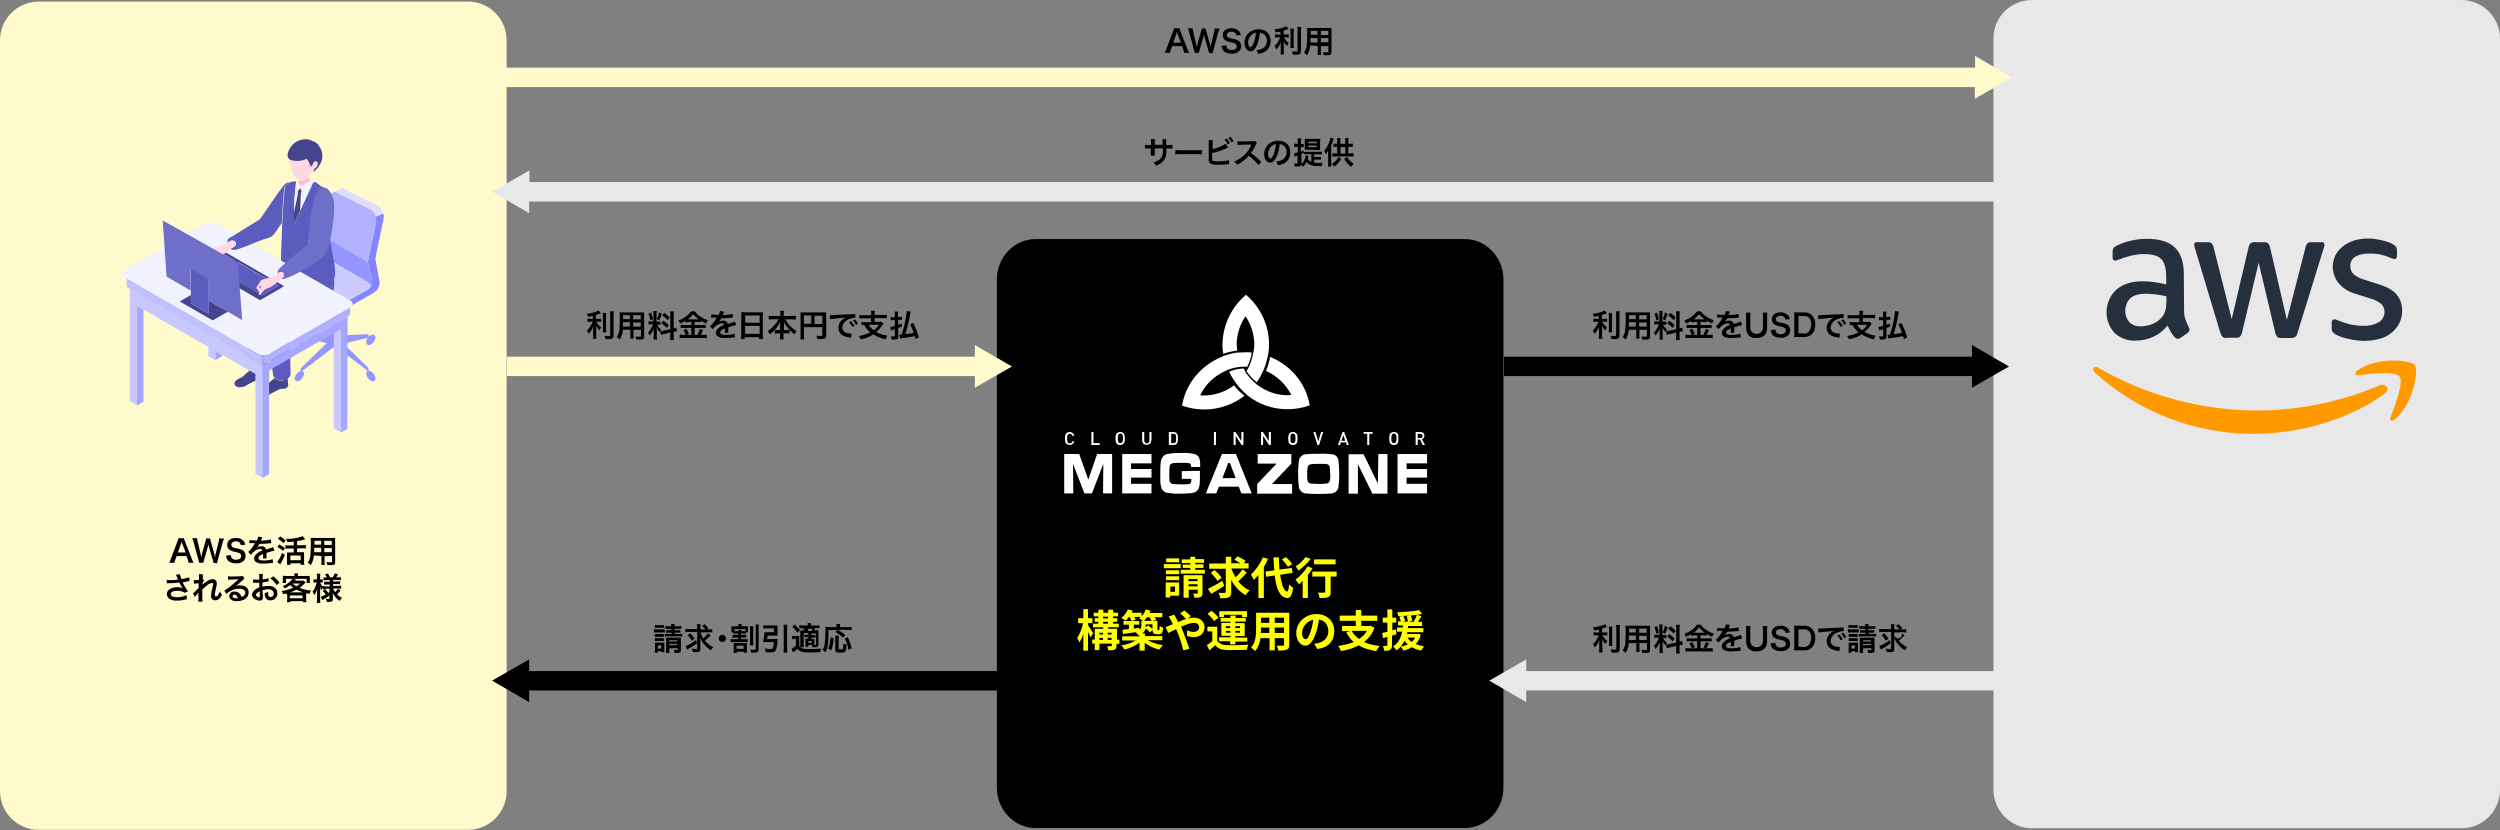 <?xml version="1.0" encoding="utf-8"?>
<!-- Generator: Adobe Illustrator 27.0.1, SVG Export Plug-In . SVG Version: 6.00 Build 0)  -->
<svg version="1.1" id="レイヤー_1" xmlns="http://www.w3.org/2000/svg" xmlns:xlink="http://www.w3.org/1999/xlink" x="0px"
	 y="0px" viewBox="0 0 965.3 320.5" style="enable-background:new 0 0 965.3 320.5;" xml:space="preserve">
<rect x="0" y="0" width="965.3" height="320.5" fill="#808080" stroke="none"/>
<style type="text/css">
	.st0{fill:#E8E8E8;}
	.st1{fill:#252F3E;}
	.st2{fill:#FF9900;}
	.st3{fill:#FFFACC;}
	.st4{fill:#FFFFFF;}
	.st5{fill:#9595FF;}
	.st6{fill:#F2F2FF;}
	.st7{fill:#B1B1FF;}
	.st8{fill:#DEDEFF;}
	.st9{fill:#8585FF;}
	.st10{fill:#CBCBFF;}
	.st11{fill:#5C5CBF;}
	.st12{fill:#FFBED1;}
	.st13{fill:#FFD8E3;}
	.st14{fill:#45458F;}
	.st15{fill:#C8C8FF;}
	.st16{fill:#A6A6FF;}
	.st17{fill:#C0C0FF;}
	.st18{fill:#B0B0FF;}
	.st19{fill:#6F6FC9;}
	.st20{fill:#FFFF03;}
</style>
<g id="グループ_11134" transform="translate(-781.486 -350.689)">
	<path id="長方形_91916" class="st0" d="M1566.1,350.7h165.8c8.2,0,14.9,6.7,14.9,14.9v290c0,8.2-6.7,14.9-14.9,14.9h-165.8
		c-8.2,0-14.9-6.7-14.9-14.9v-290C1551.1,357.4,1557.8,350.7,1566.1,350.7z"/>
	<g id="グループ_11134-2">
		<path id="パス_202381" class="st1" d="M1624.8,470.3c0,1.3,0.1,2.5,0.5,3.7c0.4,1,0.8,2,1.3,3c0.2,0.3,0.3,0.6,0.3,1
			c-0.1,0.5-0.3,1-0.8,1.3l-2.6,1.8c-0.3,0.2-0.7,0.4-1.1,0.4c-0.5,0-0.9-0.2-1.2-0.6c-0.6-0.6-1.1-1.3-1.5-2
			c-0.4-0.7-0.8-1.5-1.3-2.5c-2.9,3.7-7.4,5.8-12.2,5.8c-3.1,0.2-6-0.9-8.3-3c-4.3-4.8-4-12.2,0.7-16.6c2.5-2.2,5.9-3.3,10.1-3.3
			c1.5,0,2.9,0.1,4.4,0.3c1.5,0.2,3.1,0.5,4.8,0.9v-3.1c0-3.2-0.7-5.4-1.9-6.7c-1.3-1.3-3.6-1.9-6.8-1.9c-1.5,0-3,0.2-4.5,0.5
			c-1.5,0.4-3,0.8-4.5,1.4c-0.5,0.2-1,0.4-1.4,0.5c-0.2,0.1-0.4,0.1-0.7,0.1c-0.6,0-0.9-0.4-0.9-1.3v-2c0-0.5,0.1-1,0.3-1.5
			c0.3-0.4,0.7-0.7,1.2-0.9c1.7-0.8,3.4-1.5,5.2-1.9c2.1-0.5,4.3-0.8,6.5-0.8c4.9,0,8.5,1.1,10.9,3.4c2.3,2.3,3.4,5.7,3.4,10.3
			L1624.8,470.3L1624.8,470.3L1624.8,470.3z M1608,476.7c1.5,0,2.9-0.3,4.3-0.8c1.5-0.5,2.9-1.5,3.9-2.7c0.7-0.8,1.1-1.7,1.4-2.7
			c0.3-1.2,0.4-2.4,0.4-3.6v-1.8c-1.3-0.3-2.5-0.5-3.8-0.7c-1.3-0.2-2.6-0.2-3.9-0.3c-2.8,0-4.8,0.5-6.2,1.7
			c-2.5,2.5-2.7,6.5-0.5,9.2C1604.8,476.2,1606.4,476.8,1608,476.7L1608,476.7z M1641.3,481.2c-0.6,0.1-1.1-0.1-1.6-0.4
			c-0.4-0.5-0.7-1-0.9-1.6l-9.7-32.3c-0.2-0.5-0.3-1.1-0.4-1.7c-0.1-0.5,0.3-1,0.8-1c0.1,0,0.2,0,0.2,0h4.1c0.6-0.1,1.1,0.1,1.6,0.4
			c0.4,0.5,0.7,1,0.8,1.6l7,27.7l6.5-27.7c0.1-0.6,0.4-1.2,0.8-1.6c0.5-0.3,1.1-0.5,1.7-0.4h3.3c0.6-0.1,1.2,0.1,1.7,0.4
			c0.4,0.4,0.7,1,0.8,1.6l6.5,28l7.2-28c0.1-0.6,0.4-1.2,0.8-1.6c0.5-0.3,1-0.5,1.6-0.4h3.9c0.5-0.1,1,0.3,1,0.8c0,0.1,0,0.2,0,0.2
			c0,0.2,0,0.4-0.1,0.7c-0.1,0.4-0.2,0.7-0.3,1l-10,32.3c-0.1,0.6-0.4,1.2-0.9,1.6c-0.5,0.3-1,0.4-1.6,0.4h-3.6
			c-0.6,0.1-1.2-0.1-1.7-0.4c-0.4-0.5-0.7-1-0.8-1.7l-6.4-27l-6.4,26.9c-0.1,0.6-0.4,1.2-0.8,1.7c-0.5,0.3-1.1,0.5-1.7,0.4H1641.3z
			 M1694.5,482.3c-2.1,0-4.3-0.3-6.4-0.8c-1.7-0.3-3.3-0.9-4.8-1.7c-0.5-0.3-1-0.7-1.3-1.2c-0.2-0.4-0.2-0.8-0.2-1.2v-2.1
			c0-0.9,0.3-1.3,1-1.3c0.3,0,0.5,0,0.7,0.1c0.2,0.1,0.6,0.3,1,0.4c1.5,0.6,3,1.1,4.6,1.5c1.6,0.3,3.3,0.5,4.9,0.5
			c2.1,0.1,4.2-0.4,6-1.4c1.4-0.8,2.2-2.4,2.2-4c0-1.1-0.4-2.1-1.1-2.9c-1.2-1-2.6-1.8-4.2-2.2l-6-1.9c-2.6-0.7-4.9-2.2-6.6-4.3
			c-1.3-1.7-2.1-3.9-2.1-6.1c0-1.6,0.4-3.2,1.1-4.6c0.7-1.3,1.8-2.5,3-3.4c1.3-1,2.7-1.7,4.3-2.2c1.7-0.5,3.5-0.7,5.2-0.7
			c0.9,0,1.9,0,2.8,0.2c1,0.1,1.8,0.3,2.7,0.5c0.8,0.2,1.6,0.4,2.4,0.7c0.6,0.2,1.2,0.4,1.7,0.8c0.5,0.2,0.9,0.6,1.2,1
			c0.3,0.4,0.4,0.9,0.4,1.4v2c0,0.9-0.3,1.3-1,1.3c-0.6-0.1-1.1-0.2-1.6-0.5c-2.5-1.1-5.2-1.7-8-1.6c-1.9-0.1-3.8,0.3-5.5,1.2
			c-1.3,0.8-2,2.2-1.9,3.7c0,1.1,0.4,2.2,1.2,3c1.3,1.1,2.9,1.9,4.6,2.3l5.9,1.9c3,1,5.1,2.3,6.4,4c1.3,1.7,1.9,3.7,1.9,5.9
			c0,1.7-0.3,3.3-1.1,4.9c-0.7,1.4-1.8,2.7-3,3.7c-1.4,1.1-2.9,1.9-4.6,2.3C1698.5,482,1696.5,482.3,1694.5,482.3L1694.5,482.3z"/>
		<path id="パス_202382" class="st2" d="M1702.3,502.6c-13.6,10.2-33.4,15.6-50.4,15.6c-22.8,0.1-44.8-8.4-61.6-23.7
			c-1.3-1.2-0.1-2.8,1.4-1.8c18.7,10.8,40,16.5,61.6,16.5c16.2-0.1,32.1-3.4,47-9.7C1702.6,498.4,1704.6,501,1702.3,502.6z
			 M1708,496.1c-1.7-2.3-11.5-1.1-15.9-0.5c-1.3,0.2-1.5-1-0.3-1.9c7.8-5.5,20.6-3.9,22.1-2.1c1.5,1.9-0.4,14.8-7.7,21
			c-1.1,1-2.2,0.5-1.7-0.8C1706.1,507.7,1709.7,498.3,1708,496.1z"/>
	</g>
	<path id="長方形_91917" d="M1181.3,443h165.8c8.2,0,14.9,7,14.9,15.6v196.2c0,8.6-6.7,15.6-14.9,15.6h-165.8
		c-8.2,0-14.9-7-14.9-15.6V458.6C1166.4,450,1173.1,443,1181.3,443z"/>
	<path id="長方形_91918" class="st3" d="M796.4,351.3h165.8c8.2,0,14.9,6.7,14.9,14.9v290c0,8.2-6.7,14.9-14.9,14.9H796.4
		c-8.2,0-14.9-6.7-14.9-14.9v-290C781.5,358,788.2,351.3,796.4,351.3z"/>
	<g id="グループ_11139">
		<g id="グループ_11135">
			<path id="パス_202383" class="st4" d="M1285.7,502c-2.6-6.2-7.6-11-13.8-13.5c-0.3,1.9-0.9,3.7-1.6,5.4v0
				c4.3,1.9,7.7,5.2,9.8,9.3c-0.5,0-1,0.1-1.4,0.1c-4.2,0-8.2-1.4-11.6-3.9c-0.1-0.1-0.2-0.2-0.3-0.2s-0.2-0.2-0.3-0.3
				c-1.5-1.2-2.8-2.6-3.9-4.2c-0.1-0.1-0.2-0.3-0.2-0.4s-0.2-0.3-0.2-0.4c-0.2-0.3-0.3-0.6-0.5-0.9c-0.1,0-0.2,0-0.3,0l-0.1,0
				c-1.8,0.1-3.6,0.5-5.2,1.2c0.6,1.4,1.4,2.7,2.3,3.9c0.1,0.1,0.2,0.2,0.2,0.3s0.2,0.2,0.2,0.3c1.1,1.5,2.4,2.9,3.8,4.1
				c0.1,0.1,0.2,0.2,0.3,0.3s0.2,0.2,0.3,0.3c4.4,3.5,9.8,5.3,15.4,5.3c1.1,0,2.1-0.1,3.1-0.2c1.9-0.2,3.7-0.7,5.5-1.3
				C1286.9,505.5,1286.4,503.7,1285.7,502z"/>
			<path id="パス_202384" class="st4" d="M1259.2,486L1259.2,486c-0.1-0.7-0.1-1.5-0.2-2.2c0-3.9,1.2-7.8,3.4-11
				c2.2,3.2,3.4,7.1,3.4,11c0,0.7-0.1,1.5-0.2,2.2c0,0.1,0,0.3-0.1,0.4s0,0.3-0.1,0.4c-0.3,1.9-0.9,3.8-1.7,5.5
				c-0.1,0.1-0.1,0.3-0.2,0.4s-0.1,0.3-0.2,0.4c-0.2,0.3-0.3,0.6-0.5,0.9c0.1,0.1,0.1,0.2,0.2,0.3c1,1.5,2.3,2.8,3.7,4
				c0.9-1.2,1.7-2.6,2.3-4c0.1-0.1,0.1-0.3,0.2-0.4s0.1-0.3,0.2-0.4c0.7-1.7,1.3-3.6,1.6-5.4c0-0.1,0-0.3,0.1-0.4s0-0.3,0.1-0.4
				c0.2-1.2,0.3-2.4,0.3-3.6c0-7.4-3.3-14.4-8.9-19.2c-5.7,4.8-9,11.8-9.1,19.3c0,1.2,0.1,2.3,0.3,3.5
				C1255.5,486.7,1257.4,486.3,1259.2,486z"/>
			<path id="パス_202385" class="st4" d="M1258,499.5L1258,499.5c-3.4,2.5-7.5,3.9-11.7,3.9c-0.5,0-0.9,0-1.4-0.1
				c2-4.2,5.5-7.5,9.8-9.4c0.1-0.1,0.3-0.1,0.4-0.2s0.3-0.1,0.4-0.2c1.8-0.7,3.6-1.1,5.5-1.2c0.2,0,0.3,0,0.5,0s0.3,0,0.5,0
				c0.2,0,0.3,0,0.5,0c0.2,0,0.3,0,0.5,0c0.1-0.1,0.1-0.2,0.2-0.3c0.8-1.7,1.4-3.4,1.6-5.2c-0.7-0.1-1.5-0.1-2.3-0.1
				c-0.8,0-1.6,0.1-2.3,0.1c-0.1,0-0.3,0-0.4,0s-0.3,0-0.4,0c-1.8,0.2-3.6,0.7-5.4,1.3c-0.1,0-0.3,0.1-0.4,0.2s-0.3,0.1-0.4,0.2
				c-6.2,2.5-11.2,7.4-13.8,13.5c-0.7,1.7-1.2,3.5-1.5,5.3c1.8,0.6,3.6,1.1,5.5,1.3c1,0.1,2.1,0.2,3.1,0.2c5.6,0,11.1-1.9,15.5-5.3
				C1260.4,502.3,1259.1,501,1258,499.5z"/>
		</g>
		<g id="グループ_11138">
			<g id="グループ_11136">
				<path id="パス_202386" class="st4" d="M1201.7,535.9l-3.5-9.9h-5.8v15.2h3.5l-0.1-11.4h0l4.4,11.4h2.9l4.4-11.4h0l-0.1,11.4
					h3.5V526h-5.8L1201.7,535.9z"/>
				<path id="パス_202387" class="st4" d="M1237.8,532.6v3h3.7c0,0.4,0,0.8-0.1,1.2c-0.1,0.4-0.4,0.7-0.8,0.8
					c-1.1,0.1-2.3,0.2-3.4,0.1c-1.6,0-2.6-0.1-2.9-0.1c-0.6-0.1-1.1-0.6-1.2-1.2c-0.1-1-0.2-2-0.1-3c0-0.9,0-1.7,0.1-2.6
					c0-0.6,0.4-1,1-1.2c1-0.2,2-0.2,3.1-0.2c1.1,0,2.2,0,3.3,0.1c0.4,0,0.7,0.3,0.8,0.7c0,0.3,0.1,0.6,0.1,0.8h3.5
					c0-0.6,0-1.1,0-1.4c0-0.9-0.2-1.7-0.6-2.5c-0.5-0.6-1.2-1.1-2-1.2c-1.6-0.3-3.1-0.4-4.7-0.3c-1.4,0-2.8,0-4.1,0.2
					c-0.6,0.1-1.1,0.2-1.7,0.3c-0.4,0.1-0.7,0.3-1,0.6c-0.6,0.6-1,1.5-1.1,2.3c-0.2,1.4-0.2,2.8-0.2,4.1c0,1.2,0,2.3,0,3.3
					c0,0.7,0.1,1.5,0.3,2.2c0.2,1.2,1.2,2.2,2.4,2.4c1.6,0.2,3.1,0.4,4.7,0.3c1.2,0,2.3,0,3.2-0.1c0.8,0,1.6-0.1,2.3-0.3
					c1.4-0.4,2.1-1.4,2.3-3.2c0.1-1.1,0.1-2.6,0.1-4.6c0-0.1,0-0.3,0-0.6L1237.8,532.6z"/>
				<path id="パス_202388" class="st4" d="M1253.3,526l-6.2,15.2h4l1-2.6h7.7l1,2.6h4l-6.1-15.2H1253.3z M1253.5,535.3l2.2-5.8
					h0.7l2.2,5.8H1253.5z"/>
				<path id="パス_202389" class="st4" d="M1280.1,529.7V526h-13v3.7h7.3l-7.5,7.9v3.7h13.5v-3.7h-7.8L1280.1,529.7z"/>
				<path id="パス_202390" class="st4" d="M1295.9,526.1c-1.7-0.2-3.4-0.3-5.1-0.2c-1.8,0-3.5,0-5.3,0.2c-1.3,0.2-2.3,1.2-2.5,2.5
					c-0.4,3.4-0.4,6.8,0,10.1c0.2,1.3,1.2,2.3,2.5,2.5c3.4,0.3,6.9,0.3,10.3,0c1.3-0.2,2.3-1.2,2.5-2.5c0.4-3.4,0.4-6.8,0-10.1
					C1298.2,527.3,1297.2,526.2,1295.9,526.1z M1295,536.1c-0.1,0.7-0.6,1.2-1.3,1.3c-2,0.2-4.1,0.2-6.1,0c-0.7-0.1-1.2-0.6-1.3-1.3
					c-0.1-0.7-0.1-1.4-0.1-2c0-1,0-2,0.2-3c0.1-0.5,0.4-0.9,0.9-1.1c1.1-0.2,2.2-0.2,3.2-0.2c1.3,0,2.1,0,2.4,0
					c0.6,0,1.1,0.1,1.6,0.4c0.4,0.4,0.5,1,0.5,1.5c0,0.5,0.1,1.2,0.1,2.3C1295.2,534.7,1295.1,535.4,1295,536.1L1295,536.1z"/>
				<path id="パス_202391" class="st4" d="M1313.5,537.4l-5.5-11.3h-5.8v15.2h3.6v-11.4l5.6,11.4h5.8V526h-3.5L1313.5,537.4z"/>
				<path id="パス_202392" class="st4" d="M1332.5,529.6V526h-11.4v15.2h11.4v-3.7h-7.9v-2.4h7.9v-3.3h-7.9v-2.2L1332.5,529.6z"/>
				<path id="パス_202393" class="st4" d="M1214.8,541.2h11.3v-3.7h-7.9v-2.4h7.9v-3.3h-7.9v-2.2h7.9V526h-11.3V541.2z"/>
			</g>
			<g id="グループ_11137">
				<path id="パス_202394" class="st4" d="M1196.3,521c-0.1,0.4-0.3,0.8-0.6,1.1c-0.7,0.6-1.8,0.5-2.5-0.1
					c-0.2-0.2-0.4-0.5-0.4-0.8c0-0.4-0.1-0.8-0.1-1.2c0-0.4,0-0.8,0.1-1.2c0.1-0.3,0.2-0.6,0.4-0.8c0.3-0.3,0.8-0.5,1.3-0.5
					c0.4,0,0.8,0.1,1.2,0.4c0.3,0.3,0.5,0.7,0.6,1.1h-0.8c0-0.2-0.2-0.5-0.3-0.6c-0.2-0.2-0.4-0.2-0.7-0.2c-0.3,0-0.5,0.1-0.7,0.3
					c-0.1,0.1-0.2,0.3-0.2,0.5c0,0.3-0.1,0.7-0.1,1c0,0.4,0,0.7,0.1,1.1c0,0.2,0.1,0.4,0.2,0.5c0.2,0.2,0.5,0.3,0.7,0.3
					c0.2,0,0.5-0.1,0.7-0.2c0.2-0.2,0.3-0.4,0.3-0.6L1196.3,521z"/>
				<path id="パス_202395" class="st4" d="M1206,522.5h-3.1v-5h0.8v4.3h2.4V522.5z"/>
				<path id="パス_202396" class="st4" d="M1215.8,520c0,0.4,0,0.8-0.1,1.2c-0.1,0.3-0.2,0.6-0.4,0.8c-0.7,0.7-1.9,0.7-2.6,0
					c-0.2-0.2-0.4-0.5-0.4-0.8c0-0.4-0.1-0.8-0.1-1.2c0-0.4,0-0.8,0.1-1.2c0.1-0.3,0.2-0.6,0.4-0.8c0.3-0.3,0.8-0.5,1.3-0.5
					c0.2,0,0.5,0,0.7,0.1c0.2,0.1,0.4,0.2,0.6,0.4c0.2,0.2,0.4,0.5,0.4,0.8C1215.8,519.2,1215.8,519.6,1215.8,520z M1215.1,520
					c0-0.4,0-0.7-0.1-1.1c0-0.2-0.1-0.3-0.2-0.5c-0.1-0.1-0.2-0.2-0.3-0.2c-0.1-0.1-0.3-0.1-0.4-0.1c-0.1,0-0.3,0-0.4,0.1
					c-0.1,0-0.2,0.1-0.3,0.2c-0.1,0.1-0.2,0.3-0.2,0.5c0,0.3-0.1,0.7-0.1,1c0,0.4,0,0.7,0.1,1.1c0,0.2,0.1,0.3,0.2,0.5
					c0.1,0.1,0.2,0.2,0.3,0.2c0.1,0.1,0.3,0.1,0.4,0.1c0.1,0,0.3,0,0.4-0.1c0.1,0,0.2-0.1,0.3-0.2c0.1-0.1,0.2-0.3,0.2-0.5
					C1215.1,520.7,1215.1,520.4,1215.1,520z"/>
				<path id="パス_202397" class="st4" d="M1226,520.8c0,0.5-0.2,0.9-0.5,1.2c-0.7,0.6-1.8,0.6-2.5,0c-0.3-0.3-0.5-0.8-0.5-1.2
					v-3.3h0.8v3.3c0,0.3,0.1,0.6,0.3,0.8c0.2,0.2,0.5,0.3,0.7,0.3c0.3,0,0.5-0.1,0.7-0.3c0.2-0.2,0.3-0.5,0.3-0.8v-3.3h0.8V520.8z"
					/>
				<path id="パス_202398" class="st4" d="M1236.3,520v0.3c0,0.3,0,0.6-0.1,1c-0.1,0.3-0.2,0.6-0.4,0.8c-0.2,0.2-0.4,0.3-0.6,0.3
					c-0.2,0.1-0.5,0.1-0.7,0.1h-1.7v-5h1.7c0.5,0,0.9,0.1,1.3,0.5c0.2,0.3,0.4,0.6,0.5,0.9C1236.3,519.3,1236.3,519.6,1236.3,520z
					 M1235.6,520c0-0.3,0-0.6,0-0.9c0-0.2-0.1-0.4-0.2-0.6c-0.2-0.2-0.5-0.4-0.8-0.3h-0.9v3.6h0.9c0.3,0,0.6-0.1,0.8-0.3
					c0.1-0.2,0.2-0.4,0.2-0.6C1235.6,520.6,1235.6,520.3,1235.6,520L1235.6,520z"/>
				<path id="パス_202399" class="st4" d="M1251,522.5h-0.8v-5h0.8V522.5z"/>
				<path id="パス_202400" class="st4" d="M1261.6,522.5h-0.7l-2.3-3.5v3.5h-0.8v-5h0.7l2.3,3.5v-3.5h0.8V522.5z"/>
				<path id="パス_202401" class="st4" d="M1272.2,522.5h-0.7l-2.3-3.5v3.5h-0.8v-5h0.7l2.3,3.5v-3.5h0.8L1272.2,522.5z"/>
				<path id="パス_202402" class="st4" d="M1282.5,520c0,0.4,0,0.8-0.1,1.2c-0.1,0.3-0.2,0.6-0.4,0.8c-0.7,0.7-1.9,0.7-2.6,0
					c-0.2-0.2-0.4-0.5-0.4-0.8c0-0.4-0.1-0.8-0.1-1.2c0-0.4,0-0.8,0.1-1.2c0.1-0.3,0.2-0.6,0.4-0.8c0.3-0.3,0.8-0.5,1.3-0.5
					c0.2,0,0.5,0,0.7,0.1c0.2,0.1,0.4,0.2,0.6,0.4c0.2,0.2,0.4,0.5,0.4,0.8C1282.4,519.2,1282.5,519.6,1282.5,520z M1281.7,520
					c0-0.4,0-0.7-0.1-1.1c0-0.2-0.1-0.4-0.2-0.5c-0.1-0.1-0.2-0.2-0.3-0.2c-0.1-0.1-0.3-0.1-0.4-0.1c-0.1,0-0.3,0-0.4,0.1
					c-0.1,0-0.2,0.1-0.3,0.2c-0.1,0.1-0.2,0.3-0.2,0.5c-0.1,0.7-0.1,1.4,0,2.1c0,0.2,0.1,0.3,0.2,0.5c0.1,0.1,0.2,0.2,0.3,0.2
					c0.1,0.1,0.3,0.1,0.4,0.1c0.1,0,0.3,0,0.4-0.1c0.1,0,0.2-0.1,0.3-0.2c0.1-0.1,0.2-0.3,0.2-0.5
					C1281.7,520.7,1281.7,520.4,1281.7,520L1281.7,520z"/>
				<path id="パス_202403" class="st4" d="M1292.4,517.5l-1.6,5h-0.6l-1.6-5h0.8l1.1,3.6l1.1-3.6H1292.4z"/>
				<path id="パス_202404" class="st4" d="M1302.3,522.5h-0.8l-0.3-1h-2l-0.3,1h-0.8l1.8-5h0.6L1302.3,522.5z M1300.9,520.9
					l-0.7-2.2l-0.8,2.2H1300.9z"/>
				<path id="パス_202405" class="st4" d="M1311.6,518.2h-1.4v4.3h-0.8v-4.3h-1.4v-0.7h3.5V518.2z"/>
				<path id="パス_202406" class="st4" d="M1321.4,520c0,0.4,0,0.8,0,1.2c-0.1,0.3-0.2,0.6-0.4,0.8c-0.7,0.7-1.9,0.7-2.6,0
					c-0.2-0.2-0.4-0.5-0.4-0.8c0-0.4-0.1-0.8-0.1-1.2c0-0.4,0-0.8,0.1-1.2c0.1-0.3,0.2-0.6,0.4-0.8c0.3-0.3,0.8-0.5,1.3-0.5
					c0.2,0,0.5,0,0.7,0.1c0.2,0.1,0.4,0.2,0.6,0.4c0.2,0.2,0.4,0.5,0.4,0.8C1321.4,519.2,1321.4,519.6,1321.4,520z M1320.7,520
					c0-0.4,0-0.7-0.1-1.1c0-0.2-0.1-0.3-0.2-0.5c-0.1-0.1-0.2-0.2-0.3-0.2c-0.1-0.1-0.3-0.1-0.4-0.1c-0.1,0-0.3,0-0.4,0.1
					c-0.1,0-0.2,0.1-0.3,0.2c-0.1,0.1-0.2,0.3-0.2,0.5c0,0.3-0.1,0.7-0.1,1c0,0.4,0,0.7,0.1,1.1c0,0.2,0.1,0.3,0.2,0.5
					c0.1,0.1,0.2,0.2,0.3,0.2c0.1,0.1,0.3,0.1,0.4,0.1c0.1,0,0.3,0,0.4-0.1c0.1,0,0.2-0.1,0.3-0.2c0.1-0.1,0.2-0.3,0.2-0.5
					C1320.7,520.7,1320.7,520.4,1320.7,520L1320.7,520z"/>
				<path id="パス_202407" class="st4" d="M1331.7,522.5h-0.9l-1-2.1h-0.9v2.1h-0.8v-5h1.9c0.4,0,0.8,0.1,1.1,0.4
					c0.3,0.3,0.4,0.7,0.4,1c0,0.3-0.1,0.6-0.3,0.9c-0.2,0.2-0.4,0.4-0.7,0.5L1331.7,522.5z M1330.8,519c0-0.2-0.1-0.4-0.2-0.6
					c-0.2-0.1-0.4-0.2-0.6-0.2h-1.1v1.6h1.1c0.2,0,0.4-0.1,0.6-0.2C1330.8,519.4,1330.8,519.2,1330.8,519z"/>
			</g>
		</g>
	</g>
	<g id="グループ_11150">
		<g id="グループ_11140">
			<path id="パス_202408" class="st5" d="M912.6,476.3c-1,0.5-2.2,0.5-3.3,0c-0.3-0.1-0.5-0.4-0.7-0.7v2.1l0,0v2.2l-11-0.6v1
				c-0.2-0.1-0.3-0.2-0.5-0.3c-1-0.5-1.8-0.1-1.8,0.9c0.1,1.1,0.8,2.2,1.8,2.7c1,0.5,1.8,0.1,1.8-0.9c0-0.7-0.3-1.3-0.7-1.8l9.4,2.3
				l-10,9.7v1c-0.2,0-0.3,0.1-0.5,0.2c-1,0.6-1.7,1.6-1.8,2.7c0,1,0.8,1.4,1.8,0.9c1-0.6,1.7-1.6,1.8-2.7c0.1-0.5-0.2-0.9-0.7-1.1
				l12.7-9.6l12.6,9.6c-0.4,0.2-0.6,0.6-0.6,1.1c0.1,1.1,0.8,2.2,1.8,2.7c1,0.5,1.8,0.1,1.8-0.9c-0.1-1.1-0.8-2.2-1.8-2.7
				c-0.3-0.2-0.6-0.2-0.9-0.2v-1.1l-9.7-9.4l9.4-2.3c-0.4,0.5-0.6,1.1-0.6,1.7c0,1,0.8,1.4,1.8,0.9c1-0.6,1.7-1.6,1.8-2.7
				c0-1-0.8-1.4-1.8-0.9c-0.3,0.2-0.6,0.4-0.9,0.7v-1.1l-10.6,0.5v-2.4l0,0v-2.1C913.2,475.9,913,476.2,912.6,476.3z"/>
			<path id="パス_202409" class="st6" d="M912.3,475.2L912.3,475.2c0,0.2-0.2,0.4-0.4,0.5c-0.5,0.3-1.2,0.3-1.7,0
				c-0.2-0.1-0.3-0.3-0.4-0.5h0v-0.7c-0.1,0-0.3,0.1-0.4,0.2c-0.5,0.3-0.7,0.6-0.7,1c0.1,0.3,0.3,0.6,0.7,0.7c1,0.5,2.2,0.5,3.3,0
				c0.3-0.1,0.5-0.4,0.7-0.7c0.1-0.3-0.1-0.7-0.7-1c-0.1-0.1-0.2-0.1-0.4-0.1V475.2z"/>
			<path id="パス_202410" class="st5" d="M909.8,473v2.1h0c0,0.2,0.2,0.4,0.4,0.5c0.5,0.3,1.2,0.3,1.7,0c0.2-0.1,0.3-0.3,0.4-0.5
				h0v-3.6l-2.2,1.3C910,473,909.9,473,909.8,473z"/>
			<path id="パス_202411" class="st7" d="M907.1,470.7c-0.7,0-1.4-0.2-2-0.6l-4.7-2.7l-8.6-5c-0.6-0.3-1-0.8-1-1.4l0,1.9
				c0,0.1,0,0.2,0,0.4v0c0.1,0.7,0.5,1.3,1,1.8l0.2,0.1c0.1,0,0.1,0.1,0.2,0.1l0,0l12.9,7.4c0.5,0.3,1,0.4,1.5,0.5
				c0.3,0.1,0.7,0.1,1,0.1v-2.7C907.4,470.8,907.3,470.8,907.1,470.7z"/>
			<path id="パス_202412" class="st8" d="M911.9,425.1l1.8,0.9l10.4,5.3c1.3,0.6,2.2,1.7,2.5,3c1.1-0.5,2.5-1.2,2.9-1.3
				c-0.3-1.3-1.2-2.4-2.4-2.9l-12.2-6.3c-0.5-0.3-1-0.4-1.6-0.3l0,0c-1.1,0.4-2.2,0.8-3.2,1.3C910.7,424.6,911.4,424.7,911.9,425.1z
				"/>
			<path id="パス_202413" class="st9" d="M929.6,435.1c0.1-0.7,0-1.4-0.1-2c-0.4,0.2-1.8,0.8-2.9,1.3c0.1,0.4,0.1,0.7,0.1,1.1
				c0,0.2,0,0.5,0,0.7l-3.2,15.7l1.6,7.1c0.3,1.2-0.2,2.5-1.3,3.2c-0.1,0.1-0.3,0.2-0.4,0.3L919,465l-8.9,5.1
				c-0.7,0.4-1.5,0.6-2.2,0.6c-0.1,0-0.2,0-0.3,0v2.7c0.8,0,1.5-0.1,2.2-0.5c0.1,0,0.2-0.1,0.3-0.1l2.2-1.3
				c3.7-2.1,10.9-6.3,10.9-6.3c1.3-0.6,2.5-1.4,3.6-2.3c2-2.2,1.1-4,0.9-5.3c-0.2-1.4-0.9-5-1.2-6.4c-0.1-0.4-0.1-0.8,0-1.1
				L929.6,435.1z"/>
			<path id="パス_202414" class="st7" d="M922.7,451.4L922.7,451.4l0.8,0.5l3.2-15.7c0-0.2,0-0.5,0-0.7c0-0.4-0.1-0.7-0.1-1.1
				c-0.3-1.4-1.2-2.5-2.5-3l-10.4-5.3l-1.8-0.9c-0.5-0.4-1.2-0.5-1.8-0.2c0,0,0,0-0.1,0l0,0c-0.5,0.4-0.8,1-0.7,1.7l-1.5,16.2
				l3.1,1.8L922.7,451.4z"/>
			<path id="パス_202415" class="st5" d="M923.4,459.6c0.8,0.5,1.2,1.1,1,1.8c-0.2,0.5-0.5,0.9-1,1.1c0.2-0.1,0.3-0.2,0.4-0.3
				c1.1-0.7,1.6-2,1.3-3.2l-1.6-7.1l-0.8-0.5l0,0l-11.8-6.8l-3.1-1.8l1.5,5.8c0.3,1,0,2.1-0.8,2.8c0.6,0.1,1.1,0.3,1.6,0.5
				L923.4,459.6z"/>
			<path id="パス_202416" class="st10" d="M891.8,462.5l8.6,5l4.7,2.7c0.6,0.3,1.3,0.5,2,0.6c0.2,0,0.3,0,0.5,0c0.1,0,0.2,0,0.3,0
				c0.8,0,1.5-0.2,2.2-0.6l8.9-5.1l4.4-2.5c0.5-0.2,0.8-0.6,1-1.1c0.2-0.6-0.2-1.3-1-1.8l-13.3-7.7c-0.5-0.3-1-0.4-1.6-0.5
				c-1.2-0.2-2.4,0-3.4,0.5l-13.3,7.7c-0.5,0.2-0.9,0.7-1,1.3c0,0,0,0.1,0,0.1c0,0,0,0.1,0,0.1C890.8,461.7,891.2,462.2,891.8,462.5
				z"/>
		</g>
		<g id="グループ_11143">
			<path id="パス_202417" class="st11" d="M909,443.8c-1-6.1,1.7-15.9-2.3-20.5c-0.4-0.3-0.9-0.6-1.4-0.7c0-0.1-0.1-0.2-0.2-0.3
				c-0.5-0.4-1.3-0.9-1.7-1.2c-0.2-0.1-0.4-0.2-0.6-0.1c-0.2,0.1-0.4,0.2-0.5,0.4l-4.8,10.4l-2.5,5.5c0-1,0-2.7,0.1-4.6
				c0-3.7,0.3-7.4,0.7-11.1c0-0.3,0.1-0.5,0.2-0.8c-0.3,0-0.4-0.1-0.4-0.1s-3-0.2-4,2.2c-0.8,1.8-1.8,28.2-1.6,30.3
				c0,0.1,0,0.2,0.1,0.4c0.4,1.7,2.1,3.8,5,5.3l-9.1,5.7c-1.7,0.9-2.6,2.7-2.4,4.6l0.3,2.2l3,24c0.1,0.5,0.3,0.9,0.7,1.2l0.1,0.1
				c1.5,1.3,3.6,1.2,5.1,0c0.1-0.1,0.2-0.2,0.3-0.3c0.4-0.4,0.6-0.9,0.6-1.5l-0.6-24.1l8.8-1.6c7.7-0.3,9-6,8.6-11.1
				c0-0.1,0.1-0.1,0.1-0.2C911.6,455.9,910.1,450.5,909,443.8z"/>
			<path id="パス_202418" class="st12" d="M896.9,421.6c0.2,0.4,0.6,0.6,1,0.7c0.2,0,0.4,0,0.6,0l2.4-1.5c0.1-0.2,0.3-0.4,0.4-0.6
				l-0.5-1.3c-0.7,0.6-1.5,1-2.3,1.3c-0.5,0.2-1.1,0.2-1.6,0.1l-0.1,0.8L896.9,421.6z"/>
			<g id="グループ_11141">
				<path id="パス_202419" class="st13" d="M900.9,420.7l0.5-0.3l-0.1-0.3C901.1,420.3,901,420.5,900.9,420.7z"/>
				<path id="パス_202420" class="st13" d="M897.8,422.2c-0.4-0.1-0.8-0.3-1-0.7l0.5,1.4l1.1-0.7
					C898.3,422.2,898.1,422.2,897.8,422.2z"/>
				<path id="パス_202421" class="st13" d="M903.6,412.9c-1-0.6-1.6,1.5-1.6,1.5l-0.7,0.5c0,0-1-3.2-1.7-2.9c-2,0.9-4.2,1-6.3,0.2
					c-0.1,0-0.1-0.1-0.2-0.1c0,0.5,0.1,1,0.3,1.4c1.2,2.9,0.3,2.4,1.3,4.4c0.4,1,1.1,1.8,2,2.2c0.5,0.2,1.1,0.2,1.6-0.1
					c0.8-0.3,1.6-0.7,2.3-1.3c0.5-0.4,1-0.9,1.4-1.5c0.3-0.4,0.5-1,0.6-1.5C903.8,415.2,904.6,413.5,903.6,412.9z"/>
			</g>
			<path id="パス_202422" class="st6" d="M895,432.7c0.7-3.2,1.5-7.1,1.5-7.1v-1.2l0.9-1.2l0.5,1.2l-0.3,1.6c0,0-0.1,3-0.2,5.8
				l4.8-10.4c0.1-0.2,0.3-0.3,0.5-0.4c-0.1-0.2-0.2-0.3-0.2-0.3c-0.2-0.4-0.6-0.6-1-0.4c0,0-0.1,0-0.1,0.1l-0.1,0.1l-0.5,0.3
				l-2.4,1.5l-1.1,0.7l-0.5-1.4l-0.2-0.6l0-0.1c-0.3-0.2-0.5-0.3-0.7,0c-0.1,0.2-0.2,0.5-0.2,0.8C895.3,425.3,895,429,895,432.7z"/>
			<g id="グループ_11142">
				<path id="パス_202423" class="st14" d="M892.6,496.7c-1.4,1.3-3.6,1.3-5.1,0c-1.5,1.2-2.6,2.1-3.4,3c0,0-3.1,1.1-3,2.5
					c0.1,1,1.3,1.6,2.6,1.4c1-0.1,1.9-0.5,2.7-1.1c0.7-0.4,1.8-0.9,2.7-1.4c1.5-0.6,2.1,0,3-0.6c0.6-0.4,0.8-1.1,0.6-1.7
					C892.6,498.1,892.6,497.4,892.6,496.7z"/>
				<path id="パス_202424" class="st14" d="M889.9,453.7l-12.8,6.8c-1.7,0.9-2.7,2.8-2.4,4.7l3.3,26.4c0,0.3,0.2,0.7,0.4,0.9
					c0.1,0.2,0.3,0.3,0.4,0.5c-1.7,1.4-2.9,2.4-3.8,3.3c0,0-3.1,1.1-3,2.5c0.1,1,1.3,1.6,2.6,1.4c1-0.1,1.9-0.5,2.7-1.1
					c0.7-0.4,1.8-0.9,2.7-1.4c1.5-0.6,2.1,0,3-0.6c0.6-0.4,0.8-1.1,0.6-1.7c-0.1-0.8-0.1-1.6-0.1-2.4c0.2-0.1,0.4-0.3,0.5-0.4
					c0.5-0.5,0.8-1.2,0.7-1.9l-1.6-18.9l0.7-0.4l-0.3-2.2c-0.2-1.9,0.7-3.7,2.4-4.6l9.1-5.7C892.1,457.5,890.3,455.3,889.9,453.7z"
					/>
				<path id="パス_202425" class="st14" d="M904,406.2c-0.6-0.6-1.3-0.9-2-1.1c-2.2-1.4-6.5-0.7-8.6,2.9c-1.6,2.7-0.6,3.8-0.2,4.2
					c0.1,0,0.1,0.1,0.2,0.1c2,0.8,4.3,0.7,6.3-0.2c0.7-0.3,1.7,2.9,1.7,2.9l0.7-0.5c0,0,0.6-2.1,1.6-1.5c1,0.6,0.3,2.3-0.9,2.9
					c0,0.6-0.2,1.1-0.6,1.5C908.3,412.4,905.5,407.7,904,406.2z"/>
				<path id="パス_202426" class="st14" d="M896.5,424.5v1.2c0,0-0.8,3.9-1.5,7.1c0,1.9-0.1,3.6-0.1,4.6l2.5-5.5
					c0.1-2.8,0.2-5.8,0.2-5.8l0.3-1.6l-0.5-1.2L896.5,424.5z"/>
			</g>
		</g>
		<g id="グループ_11146">
			<g id="グループ_11144">
				<path id="パス_202427" class="st15" d="M913.2,517.7v-40l-2.8,1.6V516L913.2,517.7L913.2,517.7L913.2,517.7z"/>
				<path id="パス_202428" class="st15" d="M882.9,491.5L882.9,491.5v0.2l-51.3-29.6v43.5l2.9,1.7v-0.1v-38.4l2.5,1.5l24.9,14.3
					v3.6l2.9,1.7v-3.6l2.5,1.4l12.8,7.4v38.5l2.9,1.7v-43.4l0,0L882.9,491.5z"/>
			</g>
			<g id="グループ_11145">
				<path id="パス_202429" class="st16" d="M834.4,468.9v38.4l2.5-1.5v-35.5L834.4,468.9z"/>
				<path id="パス_202430" class="st16" d="M864.7,486.2v3.5l2.5-1.4v-0.6L864.7,486.2z"/>
				<path id="パス_202431" class="st16" d="M915.7,472.8l-32.8,19v43.4l2.5-1.5v-40l24.9-14.4l2.8-1.6v40l0,0l2.5-1.4L915.7,472.8
					z"/>
			</g>
			<path id="パス_202432" class="st17" d="M881,487.3l-50.6-29.2v3.4l1.2,0.7l51.3,29.6v-3.9C882.2,487.8,881.6,487.6,881,487.3z"
				/>
			<path id="パス_202433" class="st18" d="M916.7,469.3l-31.2,18c-0.8,0.4-1.7,0.6-2.6,0.5v3.9l0,0l0,0l32.8-18.9l1-0.6
				L916.7,469.3z"/>
			<path id="パス_202434" class="st6" d="M916.7,466.7L865.2,437c-1.4-0.7-3.1-0.7-4.5,0l-31.2,18c-0.7,0.2-1.1,1-0.9,1.7
				c0.1,0.4,0.5,0.7,0.9,0.9l0.9,0.5l50.6,29.2c0.6,0.3,1.2,0.5,1.9,0.5l0,0c0.9,0.1,1.8-0.1,2.6-0.5l31.2-18l0,0
				c0.7-0.2,1.1-1,0.9-1.7C917.4,467.2,917.1,466.8,916.7,466.7z"/>
		</g>
		<g id="グループ_11147">
			<path id="パス_202435" class="st14" d="M868.2,447.9l-9.3,5.4l23,13.3l9.3-5.4L868.2,447.9z M861.8,452.6l6.3-3.7l4.1,2.4
				l-6.3,3.7L861.8,452.6z M867.1,455.6l6.3-3.7l15.7,9.1l-6.3,3.7L867.1,455.6z"/>
			<path id="パス_202436" class="st11" d="M873.4,452l-6.3,3.7l15.7,9.1l6.3-3.7L873.4,452z"/>
			<path id="パス_202437" class="st11" d="M868.1,448.9l-6.3,3.7l4.1,2.4l6.3-3.7L868.1,448.9z"/>
		</g>
		<g id="グループ_11148">
			<path id="パス_202438" class="st11" d="M893.1,421.3c-0.6-0.3-1.4,0.1-2.5,1.5c-2.2,2.9-8.7,12.5-8.7,12.5l-11.3,7
				c-0.8,0.2-1.4,1-1.3,1.8c0,0.1,0,0.3,0,0.4l0.7-0.6c0.7-0.5,1.6-0.5,2.2,0c0.5,0.5,0.4,1.3-0.1,1.8c-0.1,0.1-0.1,0.1-0.2,0.2
				l-1.3,0.8l-0.1,0.1c0.3,0.2,0.6,0.3,1,0.4c1.5,0.4,9.7-3.6,13.1-4.5c1.4-0.3,2.6-1.2,3.3-2.4c0.6-1,1.5-2.2,2.4-3.5
				c0.3-6.7,0.7-13,1.1-13.9C891.8,422.3,892.4,421.7,893.1,421.3z"/>
			<path id="パス_202439" class="st19" d="M910.5,430c-0.1-4.8-3.7-9.8-6.6-4.9c-2.6,4.4-3.6,20.1-3.6,20.1s-5.2,3.9-9,7.4
				c-0.9,0.8-2.5,2.1-2.6,2.9c0,0.3,0,0.5,0,0.8c0.6-0.5,1.4-0.8,1.9-0.3c0.5,0.5,0.6,1.3,0.1,1.8l-0.7,0.5c0.3,0.2,0.7,0.2,1.1,0.1
				c4.8-1.4,14.8-7.3,16.2-9.9C909.1,445.4,910.6,435,910.5,430z"/>
			<path id="パス_202440" class="st13" d="M890.7,455.9c-0.5-0.5-1.3-0.2-1.9,0.3c0,0-0.1,0.1-0.1,0.1l-1.1,1l-0.4,0.1
				c-1,0.3-3.8,1.1-4.5,1.3c-0.5,0.2-0.9,0.6-1,1.2l0,0c-0.4,0.5-0.8,1.1-1.2,1.7c-0.2,0.5,0.9,1.4,0.9,1.4c-0.1,0.3,0,0.6,0.2,0.8
				c-0.2,0.3-0.2,0.7,0,0.8c0.4,0.3,1.2-1.4,1.9-1.9c0.5-0.4,1-0.6,1.6-0.8c0.7-0.2,1.3-0.6,1.9-1l1.9-1.6l0.3-0.2l0.9-0.7l0.7-0.5
				C891.2,457.2,891.2,456.4,890.7,455.9z M881.9,462.2l-0.3-0.5l0.5-0.8l0.2,0.5L881.9,462.2z"/>
			<path id="パス_202441" class="st13" d="M872,445.9c0.6-0.3,0.8-1.1,0.5-1.7c0-0.1-0.1-0.2-0.2-0.2c-0.7-0.5-1.6-0.5-2.2,0
				l-0.7,0.6l-0.4,0.3l-0.4,0.1c-1,0.3-3.8,1.1-4.5,1.3c-0.5,0.2-0.9,0.6-1,1.2l0,0c-0.4,0.5-0.8,1.1-1.2,1.7
				c-0.1,0.5,0.9,1.4,0.9,1.4c-0.1,0.3,0,0.6,0.2,0.8c-0.2,0.3-0.2,0.7,0,0.8c0.4,0.3,1.2-1.4,1.9-1.9c0.5-0.4,1-0.6,1.6-0.8
				c0.7-0.2,1.3-0.6,1.9-1l1.9-1.6l0.1-0.1l0.1-0.1L872,445.9z M863.3,449.9l-0.3-0.5l0.5-0.8l0.2,0.5L863.3,449.9z"/>
		</g>
		<g id="グループ_11149">
			<path id="パス_202442" class="st14" d="M862.1,466.8v5l-6.9-4v-3.2l-4.3,2.5l12.7,7.3l5.9-3.4L862.1,466.8z"/>
			<path id="パス_202443" class="st19" d="M862.1,458.5v8.3l7.4,4.3l5.5,3.2l-1.7-22.2l-29-16.3l1.5,21.7l9.3,5.4v-8.3
				L862.1,458.5z"/>
			<path id="パス_202444" class="st11" d="M862.1,471.8v-13.4l-6.9-4v13.4L862.1,471.8z"/>
		</g>
	</g>
	<g id="グループ_11151">
		<path id="パス_202445" d="M854.3,568c-0.1-0.4-0.2-0.8-0.3-1.3l-0.5-1.3h-3.8l-0.5,1.3c-0.2,0.4-0.3,0.8-0.4,1.3h-2
			c0.2-0.5,0.5-0.9,0.6-1.4l2.6-6.9c0.2-0.4,0.3-0.8,0.4-1.2h2.1c0.1,0.4,0.2,0.8,0.4,1.2l2.7,6.9c0.2,0.5,0.4,1,0.6,1.4H854.3z
			 M851.8,560.5c0-0.1-0.1-0.3-0.2-0.7c-0.2,0.6-0.2,0.6-0.2,0.7l-1.2,3.5h3L851.8,560.5z"/>
		<path id="パス_202446" d="M863.9,568c-0.1-0.4-0.2-0.8-0.3-1.2l-1.3-4.5c-0.1-0.5-0.3-1-0.3-1.5c-0.1,0.7-0.3,1.2-0.4,1.5
			l-1.3,4.5c-0.1,0.4-0.2,0.8-0.3,1.2h-1.6c-0.1-0.3-0.1-0.3-0.3-1.2l-1.9-6.9c-0.1-0.5-0.3-1-0.5-1.4h1.9c0,0.4,0.1,0.9,0.2,1.3
			l1.1,4.6c0.1,0.4,0.2,1,0.3,1.4c0.2-0.7,0.2-1.1,0.3-1.4l1.3-4.6c0.1-0.4,0.2-0.8,0.3-1.2h1.5c0.1,0.4,0.2,0.8,0.3,1.2l1.3,4.6
			c0.1,0.3,0.1,0.6,0.3,1.5c0.1-0.3,0.1-0.3,0.1-0.7c0-0.2,0.1-0.7,0.2-0.8l1.1-4.5c0.1-0.4,0.2-0.8,0.2-1.3h1.9
			c-0.2,0.5-0.3,0.9-0.5,1.4l-1.9,6.9c-0.1,0.3-0.1,0.6-0.2,0.7c-0.1,0.2-0.1,0.4-0.1,0.6L863.9,568z"/>
		<path id="パス_202447" d="M870.6,565c0,0.4,0.1,0.8,0.3,1.1c0.4,0.5,1.1,0.8,1.8,0.7c1.2,0,1.9-0.5,1.9-1.4
			c0-0.4-0.2-0.9-0.6-1.1c-0.7-0.3-1.4-0.5-2.1-0.6c-0.7-0.1-1.3-0.4-1.8-0.7c-0.6-0.5-0.9-1.2-0.9-1.9c0-1.7,1.3-2.7,3.4-2.7
			c1.1-0.1,2.2,0.4,3,1.2c0.3,0.4,0.5,0.9,0.6,1.4l-1.7,0.2c0-0.3-0.2-0.6-0.4-0.9c-0.4-0.4-0.9-0.6-1.5-0.6c-1,0-1.8,0.5-1.8,1.3
			c0,0.5,0.3,0.9,0.8,1.1c0.6,0.2,1.1,0.3,1.7,0.4c0.7,0.1,1.4,0.4,2,0.7c0.7,0.5,1,1.2,1,2.1c0,0.8-0.2,1.5-0.8,2
			c-0.8,0.7-1.8,1-2.9,0.9c-0.9,0-1.8-0.2-2.5-0.6c-0.5-0.3-0.9-0.8-1.1-1.4c-0.1-0.3-0.2-0.7-0.2-1L870.6,565z"/>
		<path id="パス_202448" d="M877.9,559.2c0.9,0.1,1.9,0.2,2.8,0.2c0.2-0.5,0.4-1,0.5-1.5l1.6,0.2c-0.2,0.3-0.3,0.7-0.5,1.1
			c-0.1,0.1-0.1,0.2-0.1,0.2c0.1,0,0.1,0,0.8,0c1.1,0,2.1-0.2,3.1-0.4l0.1,1.4c-0.3,0-0.3,0-0.9,0.1c-0.9,0.1-2.4,0.2-3.6,0.2
			c-0.3,0.6-0.7,1.1-1.1,1.6l0,0c0.1-0.1,0.1-0.1,0.2-0.2c0.5-0.4,1.1-0.5,1.7-0.5c0.8-0.1,1.6,0.5,1.7,1.3c0.9-0.3,1.5-0.5,1.8-0.6
			c0.3-0.1,0.6-0.2,0.9-0.4l0.6,1.4c-0.5,0.1-0.9,0.2-1.3,0.3c-0.2,0-0.8,0.3-1.8,0.6v0.1c0,0.3,0,0.3,0,0.5v0.5c0,0.2,0,0.3,0,0.4
			c0,0.2,0,0.4,0,0.6l-1.4,0c0.1-0.5,0.1-0.9,0.1-1.4v-0.3c-0.4,0.2-0.8,0.4-1.2,0.6c-0.4,0.2-0.6,0.6-0.6,1c0,0.6,0.6,0.9,2,0.9
			c1.2,0,2.4-0.1,3.5-0.5l0.1,1.5c-0.2,0-0.4,0-0.6,0c-1,0.1-2,0.2-3.1,0.2c-0.9,0.1-1.8-0.1-2.7-0.5c-0.6-0.3-0.9-0.9-0.9-1.5
			c0-0.5,0.2-1,0.5-1.3c0.7-0.8,1.6-1.4,2.6-1.7c0-0.4-0.3-0.7-0.7-0.7c0,0,0,0-0.1,0c-0.9,0.1-1.8,0.5-2.5,1.2
			c-0.4,0.3-0.7,0.7-1,1.1l-1.1-1.1c0.4-0.3,0.8-0.7,1.1-1.1c0.5-0.6,1-1.3,1.4-2.1c0-0.1,0.1-0.1,0.1-0.2c0,0-0.2,0-0.2,0
			c-0.2,0-1.2,0-1.5,0c-0.2,0-0.2,0-0.3,0c-0.1,0-0.1,0-0.2,0L877.9,559.2z"/>
		<path id="パス_202449" d="M889.3,560.9c0.8,0.4,1.5,0.9,2.2,1.4l-0.7,1.1c-0.7-0.6-1.4-1.1-2.2-1.5L889.3,560.9z M891.5,564.9
			c-0.5,1.3-1.1,2.5-1.8,3.7l-1.2-0.9c0.2-0.2,0.3-0.3,0.4-0.5c0.6-0.9,1.1-1.9,1.5-3L891.5,564.9z M889.7,557.8
			c0.8,0.5,1.5,1,2.1,1.6l-0.8,1c-0.7-0.6-1.4-1.2-2.2-1.7L889.7,557.8z M894.9,559.8c-1.2,0.1-1.4,0.2-2.5,0.2
			c-0.1-0.4-0.2-0.8-0.5-1.2c2.2,0,4.4-0.3,6.5-1.1l0.9,1.2c-0.2,0.1-0.2,0.1-0.6,0.2c-0.6,0.2-1.7,0.4-2.5,0.5v1.6h2.1
			c0.4,0,0.9,0,1.3-0.1v1.4c-0.4-0.1-0.9-0.1-1.3-0.1h-2.1v1.5h1.8c0.3,0,0.6,0,0.9,0c0,0.4-0.1,0.7,0,1.1v2.6c0,0.4,0,0.8,0.1,1.2
			h-1.4v-0.6h-4v0.6h-1.3c0-0.3,0-0.8,0-1.2V565c0-0.3,0-0.7,0-1c0.3,0,0.6,0.1,0.9,0h1.7v-1.5H893c-0.4,0-0.9,0-1.3,0.1v-1.4
			c0.4,0.1,0.9,0.1,1.3,0.1h1.9L894.9,559.8z M893.6,567h4v-1.8h-4V567z"/>
		<path id="パス_202450" d="M902.7,565.1c-0.1,1.3-0.5,2.6-1.2,3.8c-0.4-0.4-0.7-0.7-1.2-0.9c0.4-0.6,0.7-1.3,0.9-2
			c0.1-0.6,0.2-1.2,0.2-1.8c0.1-1,0.1-2.7,0.1-4.1c0-0.6,0-1.2-0.1-1.7c0.4,0,0.7,0,1.4,0h6.7c0.5,0,0.9,0,1.4,0
			c0,0.5-0.1,0.9,0,1.4v7.9c0,1-0.4,1.2-1.7,1.2c-0.4,0-1,0-1.3,0c-0.1-0.4-0.2-0.8-0.3-1.2c0.6,0.1,1.1,0.1,1.5,0.1
			c0.5,0,0.6,0,0.6-0.3v-2.1h-2.9v2c0,0.5,0,1,0.1,1.4h-1.4c0.1-0.5,0.1-0.9,0.1-1.4v-2L902.7,565.1z M905.5,562.2h-2.7
			c0,0.3,0,0.6,0,0.8c0,0.6,0,0.6,0,0.9h2.7V562.2z M905.5,559.5h-2.6v1.2l0,0.3h2.6V559.5z M909.6,561.1v-1.6h-2.9v1.6H909.6z
			 M909.6,563.9v-1.6h-2.9v1.6H909.6z"/>
		<path id="パス_202451" d="M845.8,574.6c0.4,0,0.8,0.1,1.2,0.1c0.9,0,2.5-0.1,3.2-0.2c-0.2-0.5-0.7-1.8-0.8-1.9l1.5-0.2
			c0.2,0.7,0.4,1.3,0.7,1.9c1-0.2,2-0.4,2.9-0.7l0.2,1.4c-0.3,0-0.4,0.1-0.9,0.2c-0.2,0-0.8,0.2-1.8,0.4c0.4,0.8,0.7,1.3,0.8,1.5
			c0.3,0.6,0.9,1.3,1.3,1.9l-1.4,0.6c-0.2-0.2-0.5-0.4-0.8-0.5c-0.6-0.2-1.3-0.3-1.9-0.3c-1.6,0-2.6,0.5-2.6,1.3
			c0,0.8,0.9,1.2,2.5,1.2c1.2,0,2.5-0.3,3.6-0.8l0.2,1.5c-1.2,0.4-2.5,0.6-3.8,0.6c-1.2,0.1-2.4-0.2-3.3-0.9c-0.4-0.4-0.7-1-0.7-1.6
			c0-0.7,0.3-1.3,0.9-1.8c0.9-0.6,2-0.9,3.1-0.9c0.7,0,1.4,0.1,2.1,0.4c-0.5-0.7-0.9-1.4-1.3-2.2c-1.4,0.2-2.8,0.3-4.3,0.3
			c-0.2,0-0.4,0-0.5,0L845.8,574.6z"/>
		<path id="パス_202452" d="M859.5,576.6c0.4-0.5,0.9-0.9,1.5-1.2c0.7-0.6,1.6-1,2.5-1.1c0.9-0.1,1.6,0.6,1.7,1.4
			c0,0.1,0,0.1,0,0.2c0,0.6-0.1,1.2-0.3,1.8c-0.2,0.9-0.4,1.8-0.5,2.7c0,0.4,0.2,0.6,0.5,0.6c0.4-0.1,0.7-0.3,0.8-0.6
			c0.3-0.4,0.5-0.9,0.7-1.4c0.2,0.5,0.5,1,0.8,1.4c-0.2,0.4-0.5,0.8-0.8,1.2c-0.4,0.5-1.1,0.9-1.8,0.9c-0.4,0-0.7-0.1-1-0.3
			c-0.5-0.4-0.7-0.9-0.6-1.5c0-1,0.2-2,0.5-3c0.1-0.5,0.2-1,0.3-1.5c0-0.3-0.2-0.4-0.5-0.4c-0.5,0.1-1.1,0.3-1.5,0.6
			c-0.8,0.6-1.5,1.2-2.2,2c0,0.5,0,0.9,0,1.2c0,0.1,0,0.1,0,1.4c0,0.7,0,1.3,0.1,2H858c0.1-0.6,0.1-1.3,0.1-1.9c0-1.3,0-1.3,0-1.6
			l0,0c-0.3,0.4-0.5,0.7-0.8,1c-0.2,0.2-0.4,0.4-0.6,0.7l-0.7-1.4c0.3-0.2,0.5-0.4,0.8-0.7c1.1-1.1,1.1-1.1,1.4-1.4
			c0-0.6,0-0.7,0-1.2c0-0.3,0-0.3,0-0.6c-0.6,0-1.2,0.1-1.8,0.2l-0.1-1.4c0.2,0,0.3,0,0.5,0c0.2,0,0.9,0,1.5-0.1c0-0.2,0-0.2,0-0.5
			c0-0.3,0-0.7,0-1c0-0.2,0-0.4,0-0.7l1.5,0c0,0.1-0.1,0.3,0,0.4c0,0.1,0,0.2,0,0.5s0,0.3,0,1.1c0,0,0.1,0,0.1,0l0.4,0.5
			c-0.1,0.1-0.2,0.2-0.3,0.4c-0.1,0.1-0.1,0.1-0.2,0.2c0,0.1-0.1,0.1-0.1,0.2l0,0.7C859.5,576.4,859.5,576.5,859.5,576.6
			L859.5,576.6z"/>
		<path id="パス_202453" d="M871.6,577.3c0.8-0.4,1.6-0.6,2.5-0.6c2.1,0,3.4,1.1,3.4,2.7c0,1.1-0.6,2.2-1.6,2.7
			c-0.9,0.5-1.9,0.7-2.9,0.7c-0.8,0.1-1.6-0.1-2.3-0.6c-0.4-0.3-0.7-0.8-0.7-1.4c0.1-1,0.9-1.8,2-1.7c0,0,0.1,0,0.1,0
			c0.8,0,1.6,0.3,2.1,1c0.2,0.3,0.4,0.7,0.6,1.1c1-0.4,1.4-0.9,1.4-1.7c0-0.9-0.9-1.5-2.4-1.5c-1.8,0-3.6,0.8-4.9,2l-0.8-1.3
			c0.6-0.3,1.2-0.7,1.7-1.1c1.3-1,2.5-2,3.6-3.1l0.2-0.2l0,0c-0.5,0.1-1.2,0.1-3.4,0.2c-0.2,0-0.4,0-0.6,0.1l-0.1-1.4
			c0.5,0.1,0.9,0.1,1.4,0.1c1,0,2.5-0.1,3.6-0.1c0.3,0,0.5-0.1,0.7-0.2l0.7,1.1c-0.2,0.1-0.4,0.3-0.6,0.5c-0.6,0.6-1.5,1.3-1.9,1.7
			c-0.2,0.2-1.1,0.8-1.3,1C871.9,577.1,871.7,577.2,871.6,577.3L871.6,577.3z M872,580.3c-0.4,0-0.7,0.2-0.7,0.6
			c0,0.5,0.5,0.8,1.4,0.8c0.2,0,0.4,0,0.6,0C873.1,580.7,872.6,580.3,872,580.3L872,580.3z"/>
		<path id="パス_202454" d="M883,580.9c0,0.3,0,0.7-0.1,1c-0.2,0.5-0.6,0.7-1.1,0.7c-0.8,0-1.6-0.3-2.3-0.9
			c-0.4-0.3-0.7-0.8-0.7-1.4c0.1-0.7,0.5-1.4,1-1.8c0.5-0.4,1.1-0.8,1.8-1l0-1.8c-0.1,0-0.1,0-0.5,0c-0.2,0-0.3,0-0.6,0
			c-0.2,0-0.5,0-0.7,0s-0.3,0-0.3,0c-0.1,0-0.2,0-0.3,0l0-1.3c0.5,0.1,1,0.1,1.5,0.1c0.1,0,0.3,0,0.4,0c0.3,0,0.3,0,0.5,0v-0.8
			c0-0.5,0-0.9-0.1-1.4h1.5c-0.1,0.4-0.1,0.9-0.1,1.3v0.8c0.8-0.1,1.6-0.2,2.3-0.5l0,1.3c-0.2,0-0.4,0.1-1.3,0.2
			c-0.4,0.1-0.6,0.1-1.1,0.2v1.6c0.8-0.2,1.6-0.3,2.4-0.3c2,0,3.4,1.2,3.4,2.9c0,1.5-1.1,2.7-2.6,2.7c0,0-0.1,0-0.1,0
			c-0.9,0.1-1.7-0.5-2-1.3c-0.2-0.5-0.2-1-0.2-1.5c0.5-0.1,0.9-0.3,1.3-0.5c0,0.2,0,0.4,0,0.5c0,0.4,0,0.7,0.2,1.1
			c0.2,0.3,0.4,0.4,0.8,0.4c0.7,0,1.2-0.6,1.2-1.2c0,0,0-0.1,0-0.1c0-1-0.8-1.7-2.1-1.7c-0.8,0-1.6,0.2-2.3,0.4L883,580.9z
			 M881.7,579c-0.9,0.5-1.4,1-1.4,1.4c0,0.2,0.1,0.4,0.4,0.6c0.2,0.2,0.5,0.3,0.8,0.3c0.2,0,0.3-0.1,0.3-0.5V579z M888.3,576.6
			c-0.6-1-1.5-1.9-2.4-2.6l1.1-0.8c0.9,0.7,1.7,1.5,2.4,2.5L888.3,576.6z"/>
		<path id="パス_202455" d="M892.2,580.4c0-0.2,0-0.4,0-0.6c-0.5,0.1-0.7,0.2-1.4,0.3c-0.1-0.4-0.3-0.8-0.6-1.2
			c0.9-0.1,1.8-0.3,2.7-0.6c0.6-0.2,1.2-0.4,1.8-0.7c-0.4-0.3-0.8-0.6-1.2-1c-0.6,0.5-1.3,0.9-2.1,1.3c-0.2-0.4-0.4-0.7-0.7-0.9
			c1.1-0.5,2.2-1.1,3-2c0.3-0.2,0.5-0.5,0.7-0.8h-2.5v1.6h-1.3c0-0.3,0.1-0.6,0.1-0.9v-1c0-0.3,0-0.6,0-0.9c0.5,0,0.9,0.1,1.4,0.1
			h3.1v-0.2c0-0.3,0-0.5-0.1-0.8h1.5c-0.1,0.3-0.1,0.5-0.1,0.8v0.2h3.2c0.5,0,0.9,0,1.4-0.1c0,0.3-0.1,0.6,0,0.9v1
			c0,0.3,0,0.6,0.1,0.9h-1.3v-1.6h-5.2l1.1,0.3c0,0-0.1,0.2-0.4,0.4h2.3c0.3,0,0.6,0,1,0l0.8,0.7c-0.1,0.1-0.1,0.1-0.3,0.3
			c-0.6,0.6-1.3,1.2-2,1.8c1.4,0.6,2.9,0.9,4.4,1c-0.3,0.4-0.4,0.9-0.6,1.3c-0.6-0.1-0.7-0.1-1.3-0.3c0,0.3,0,0.3,0,0.7v1.7
			c0,0.4,0,0.7,0.1,1.1h-1.3v-0.4h-4.9v0.4h-1.3c0-0.4,0.1-0.7,0.1-1.1V580.4z M898.5,579.4c-0.9-0.3-1.7-0.6-2.6-1
			c-0.8,0.4-1.6,0.8-2.5,1H898.5z M893.4,581.7h4.9v-1.1h-4.9V581.7z M894.4,576c0.5,0.4,1,0.7,1.5,1.1c0.5-0.3,1-0.7,1.5-1.1
			L894.4,576L894.4,576z"/>
		<path id="パス_202456" d="M907.3,578.2c-0.4,0-0.7,0-1.1,0.1v-0.8c-0.2,0.3-0.4,0.7-0.5,1.1c-0.3-0.4-0.5-0.9-0.6-1.3
			c0,0.7,0,1.3,0,1.7v3c0,0.5,0,1,0.1,1.5h-1.4c0.1-0.5,0.1-1,0.1-1.5v-2.5c0-0.9,0-1.5,0.1-1.7c-0.2,1-0.7,2-1.2,2.8
			c-0.1-0.5-0.3-1-0.6-1.5c0.5-0.6,0.9-1.3,1.1-2c0.2-0.5,0.4-1,0.5-1.5h-0.5c-0.3,0-0.5,0-0.8,0v-1.2c0.3,0,0.5,0.1,0.8,0h0.6v-1
			c0-0.4,0-0.8-0.1-1.2h1.4c-0.1,0.4-0.1,0.8-0.1,1.2v1h0.3c0.2,0,0.5,0,0.7,0v1.2c-0.2,0-0.5,0-0.7,0h-0.3c0.2,0.6,0.6,1.2,1,1.6
			V577c0.4,0,0.8,0.1,1.2,0.1h1.5v-0.7h-1.1c-0.4,0-0.8,0-1.1,0v-1.1c0.4,0,0.7,0.1,1.1,0h1.1v-0.6h-1.3c-0.4,0-0.8,0-1.1,0.1v-1.2
			c0.4,0,0.8,0.1,1.1,0.1h0.2c-0.2-0.4-0.4-0.8-0.7-1.2l1.1-0.4c0.3,0.5,0.6,1,0.8,1.5h1.1c0.3-0.5,0.6-1,0.7-1.5l1.3,0.3
			c-0.2,0.4-0.4,0.8-0.7,1.2h0.6c0.4,0,0.8,0,1.2-0.1v1.2c-0.4,0-0.8-0.1-1.2-0.1h-1.8v0.6h1.5c0.4,0,0.8,0,1.2-0.1v1.2
			c-0.4-0.1-0.8-0.1-1.2-0.1h-1.5v0.7h1.9c0.4,0,0.8,0,1.2-0.1v1.2c-0.4,0-0.8-0.1-1.2-0.1h-1.9c0.2,0.5,0.4,1,0.8,1.4
			c0.4-0.4,0.8-0.8,1.1-1.3l1,0.7c-0.4,0.5-0.9,1-1.4,1.5c0.5,0.5,1.2,1,1.9,1.3c-0.3,0.4-0.6,0.8-0.8,1.2c-0.5-0.3-1-0.7-1.4-1.1
			c-0.5-0.6-1-1.2-1.3-2c0,0.5,0,0.6,0,0.9v1.7c0,0.7-0.4,0.9-1.5,0.9c-0.2,0-0.5,0-0.9,0c0-0.4-0.1-0.8-0.3-1.2
			c0.4,0.1,0.8,0.1,1.1,0.1c0.3,0,0.3-0.1,0.3-0.3v-1.1c-0.7,0.6-1.5,1.1-2.3,1.5c-0.1,0.1-0.3,0.2-0.5,0.3l-0.5-1.3
			c0.3-0.1,0.7-0.2,1-0.4c0.8-0.4,1.6-0.9,2.3-1.4v-1.3H907.3z M907,578.2c0.5,0.4,0.9,0.9,1.2,1.4l-0.9,0.7c-0.3-0.5-0.7-1-1.2-1.4
			L907,578.2z"/>
	</g>
	<path id="パス_202469" class="st3" d="M1558.4,380.6l-14.3-8.3v4.5H974.2v7.5H1544v4.5L1558.4,380.6z"/>
	<path id="パス_202470" class="st0" d="M971.5,424.7l14.3,8.3v-4.5h569.9v-7.5H985.9v-4.5L971.5,424.7z"/>
	<g id="グループ_11153">
		<path id="パス_202471" d="M1238.7,371.1c-0.1-0.4-0.2-0.8-0.3-1.3l-0.5-1.3h-3.8l-0.5,1.3c-0.2,0.4-0.3,0.8-0.4,1.3h-2
			c0.2-0.5,0.5-0.9,0.6-1.4l2.6-6.9c0.2-0.4,0.3-0.8,0.4-1.2h2.1c0.1,0.4,0.2,0.8,0.4,1.2l2.7,6.9c0.2,0.5,0.4,1,0.6,1.4H1238.7z
			 M1236.1,363.7c0-0.1-0.1-0.3-0.2-0.7c-0.2,0.6-0.2,0.6-0.2,0.7l-1.2,3.5h3L1236.1,363.7z"/>
		<path id="パス_202472" d="M1248.3,371.1c-0.1-0.4-0.2-0.8-0.3-1.2l-1.3-4.5c-0.1-0.5-0.3-1-0.3-1.5c-0.1,0.7-0.3,1.2-0.4,1.5
			l-1.3,4.5c-0.1,0.4-0.2,0.8-0.3,1.2h-1.6c-0.1-0.3-0.1-0.3-0.3-1.2l-1.9-6.9c-0.1-0.5-0.3-1-0.5-1.4h1.9c0,0.4,0.1,0.9,0.2,1.3
			l1.1,4.6c0.1,0.4,0.2,1,0.3,1.4c0.2-0.7,0.2-1.1,0.3-1.4l1.3-4.6c0.1-0.4,0.2-0.8,0.3-1.2h1.5c0.1,0.4,0.2,0.8,0.3,1.2l1.3,4.6
			c0.1,0.3,0.1,0.6,0.3,1.5c0.1-0.3,0.1-0.3,0.1-0.7c0-0.2,0.1-0.7,0.2-0.8l1.1-4.5c0.1-0.4,0.2-0.8,0.2-1.3h1.9
			c-0.2,0.5-0.3,0.9-0.5,1.4l-1.9,6.9c-0.1,0.3-0.1,0.6-0.2,0.7c-0.1,0.2-0.1,0.4-0.1,0.6L1248.3,371.1z"/>
		<path id="パス_202473" d="M1255,368.2c0,0.4,0.1,0.8,0.3,1.1c0.4,0.5,1.1,0.8,1.8,0.7c1.2,0,1.9-0.5,1.9-1.4
			c0-0.4-0.2-0.9-0.6-1.1c-0.7-0.3-1.4-0.5-2.1-0.6c-0.7-0.1-1.3-0.4-1.8-0.7c-0.6-0.5-0.9-1.2-0.9-1.9c0-1.7,1.3-2.7,3.4-2.7
			c1.1-0.1,2.2,0.4,3,1.2c0.3,0.4,0.5,0.9,0.6,1.4l-1.7,0.2c0-0.3-0.2-0.6-0.4-0.9c-0.4-0.4-0.9-0.6-1.5-0.6c-1,0-1.8,0.5-1.8,1.3
			c0,0.5,0.3,0.9,0.8,1.1c0.6,0.2,1.1,0.3,1.7,0.4c0.7,0.1,1.4,0.4,2,0.7c0.7,0.5,1,1.2,1,2.1c0,0.8-0.2,1.5-0.8,2
			c-0.8,0.7-1.8,1-2.9,0.9c-0.9,0-1.8-0.2-2.5-0.6c-0.5-0.3-0.9-0.8-1.1-1.4c-0.1-0.3-0.2-0.7-0.2-1L1255,368.2z"/>
		<path id="パス_202474" d="M1266.8,368.2c-0.7,1.5-1.5,2.3-2.4,2.3c-1.4,0-2.4-1.4-2.4-3.3c0-1.3,0.5-2.5,1.3-3.5
			c1.1-1.1,2.6-1.7,4.1-1.7c2.9,0,4.7,1.8,4.7,4.5c0.1,2-1.1,3.8-2.9,4.5c-0.6,0.2-1.2,0.4-1.9,0.5c-0.1-0.5-0.4-1-0.7-1.4
			c0.8-0.1,1.6-0.3,2.4-0.7c1.1-0.6,1.7-1.8,1.7-3c0-1.1-0.5-2.1-1.5-2.7c-0.4-0.2-0.8-0.3-1.2-0.4
			C1267.8,365,1267.4,366.6,1266.8,368.2z M1265,363.9c-1,0.8-1.6,2-1.6,3.2c0,1,0.4,1.8,0.9,1.8c0.4,0,0.8-0.5,1.2-1.5
			c0.5-1.3,0.8-2.7,1-4.1C1266,363.4,1265.5,363.6,1265,363.9L1265,363.9z"/>
		<path id="パス_202475" d="M1275.8,362.9c-0.8,0.2-1,0.2-1.8,0.3c-0.1-0.4-0.2-0.8-0.4-1.2c1.6-0.1,3.2-0.5,4.6-1.2l0.8,1.1
			c-0.9,0.3-1.4,0.5-1.9,0.6v1.5h1c0.3,0,0.7,0,1-0.1v1.3c-0.3,0-0.7-0.1-1-0.1h-0.9c0.5,0.9,1.1,1.6,1.9,2.2
			c-0.3,0.4-0.5,0.8-0.6,1.2c-0.6-0.6-1.1-1.2-1.4-1.9c0,0.4,0.1,0.9,0.1,1.5v2.1c0,0.5,0,1,0.1,1.5h-1.4c0.1-0.5,0.1-1,0.1-1.5v-2
			c0-0.5,0-1,0.1-1.4c-0.2,0.6-0.5,1.2-0.8,1.7c-0.3,0.5-0.7,0.9-1,1.3c-0.2-0.4-0.4-0.9-0.7-1.3c0.5-0.5,1-1,1.3-1.6
			c0.4-0.6,0.7-1.2,0.9-1.8h-0.9c-0.4,0-0.7,0-1.1,0.1v-1.3c0.4,0.1,0.7,0.1,1.1,0.1h1.1L1275.8,362.9z M1281.1,361.8
			c-0.1,0.5-0.1,1-0.1,1.5v4.5c0,0.5,0,1,0.1,1.4h-1.4c0.1-0.5,0.1-0.9,0.1-1.4v-4.6c0-0.5,0-1-0.1-1.5L1281.1,361.8z M1283.9,361.1
			c-0.1,0.5-0.1,1.1-0.1,1.6v7.7c0,0.6-0.2,1-0.5,1.2c-0.5,0.2-1.1,0.3-1.7,0.2c-0.3,0-0.5,0-0.9,0c-0.1-0.5-0.2-0.9-0.4-1.3
			c0.5,0.1,1.1,0.1,1.6,0.1c0.5,0,0.6,0,0.6-0.4v-7.5c0-0.6,0-1.1-0.1-1.6L1283.9,361.1z"/>
		<path id="パス_202476" d="M1287.4,368.2c-0.1,1.3-0.5,2.6-1.2,3.8c-0.4-0.4-0.7-0.7-1.2-0.9c0.4-0.6,0.7-1.3,0.9-2
			c0.1-0.6,0.2-1.2,0.2-1.8c0.1-1,0.1-2.7,0.1-4.1c0-0.6,0-1.2-0.1-1.7c0.4,0,0.7,0,1.4,0h6.7c0.5,0,0.9,0,1.4,0
			c0,0.5-0.1,0.9,0,1.4v7.9c0,1-0.4,1.2-1.7,1.2c-0.4,0-1,0-1.3,0c-0.1-0.4-0.2-0.8-0.3-1.2c0.6,0.1,1.1,0.1,1.5,0.1
			c0.5,0,0.6,0,0.6-0.3v-2.1h-2.9v2c0,0.5,0,1,0.1,1.4h-1.4c0.1-0.5,0.1-0.9,0.1-1.4v-2L1287.4,368.2z M1290.2,365.4h-2.7
			c0,0.3,0,0.6,0,0.8c0,0.6,0,0.6,0,0.9h2.7V365.4z M1290.2,362.6h-2.6v1.2l0,0.3h2.6V362.6z M1294.4,364.2v-1.6h-2.9v1.6H1294.4z
			 M1294.4,367v-1.6h-2.9v1.6H1294.4z"/>
	</g>
	<g id="グループ_11154">
		<path id="パス_202477" d="M1230.4,406.6l0-0.5v-0.4c0-0.4,0-0.9-0.1-1.3h1.5c0,0.3-0.1,0.5,0,0.8c0,0.7,0,0.7,0,1.5h0.8
			c0.5,0,1,0,1.6-0.1v1.5c-0.5-0.1-1-0.1-1.5-0.1h-0.8c0,0.7,0,1.3-0.1,2c-0.1,1.3-0.7,2.6-1.7,3.4c-0.7,0.6-1.5,1-2.3,1.3
			c-0.2-0.5-0.5-0.9-0.9-1.3c0.8-0.2,1.6-0.6,2.3-1.1c0.8-0.7,1.3-1.8,1.3-2.9c0-0.3,0-0.6,0-1.4h-3.1v1.8c0,0.3,0,0.7,0,1h-1.6
			c0-0.3,0.1-0.7,0-1v-1.8h-0.7c-0.5,0-1,0-1.5,0.1v-1.5c0.5,0.1,1,0.1,1.6,0.1h0.7v-1.2c0-0.4,0-0.7-0.1-1.1h1.6c0,0.3-0.1,0.7,0,1
			v1.2L1230.4,406.6z"/>
		<path id="パス_202478" d="M1235.4,408.6c0.6,0.1,1.3,0.1,1.9,0.1h6.4c0.6,0,1.3,0,1.9-0.1v1.7c-0.6-0.1-1.3-0.1-2-0.1h-6.4
			c-0.7,0-1.3,0-2,0.1L1235.4,408.6z"/>
		<path id="パス_202479" d="M1249.5,408.3c1.9-0.4,3.7-1.1,5.2-2.1l1,1.4c-0.1,0-0.4,0.2-1.1,0.5c-1.6,0.8-3.3,1.3-5.1,1.7v1.6
			c0,0.1,0,0.1,0,0.2c0,0.7,0,1,0.2,1.1c0.2,0.2,0.9,0.3,2.1,0.3c0.9,0,1.9-0.1,2.8-0.2c0.5-0.1,0.9-0.1,1.4-0.3l0.1,1.6
			c-0.3,0-0.3,0-1.6,0.1c-0.7,0.1-2.2,0.1-2.9,0.1c-1,0.1-1.9-0.1-2.8-0.5c-0.4-0.3-0.6-0.7-0.6-1.2c0-0.4,0-0.7,0-1.1l0-5.6
			c0-0.4,0-0.7,0-1.1h1.6c-0.1,0.4-0.1,0.7-0.1,1.1V408.3z M1255.2,404.2c0.5,0.5,0.9,1.2,1.2,1.8l-0.9,0.4
			c-0.3-0.7-0.7-1.3-1.2-1.8L1255.2,404.2z M1257,405.7c-0.3-0.6-0.7-1.2-1.2-1.8l0.8-0.4c0.5,0.5,0.9,1.1,1.2,1.7L1257,405.7z"/>
		<path id="パス_202480" d="M1267.4,414.4c-1.1-1.3-2.3-2.5-3.7-3.6c-1.3,1.5-2.8,2.6-4.6,3.5c-0.2-0.5-0.6-0.9-1-1.3
			c0.9-0.3,1.7-0.8,2.4-1.3c1.8-1.2,3.2-2.9,4-4.9l0.1-0.3c-0.2,0-0.2,0-4,0.1c-0.4,0-0.9,0-1.3,0.1l0-1.5c0.3,0.1,0.7,0.1,1.1,0.1
			h0.3l4.2-0.1c0.4,0,0.7,0,1.1-0.1l0.8,0.8c-0.2,0.2-0.3,0.4-0.4,0.6c-0.5,1.2-1.1,2.3-1.9,3.3c0.8,0.5,1.5,1.1,2.2,1.7
			c0.3,0.3,0.3,0.3,1.8,1.7L1267.4,414.4z"/>
		<path id="パス_202481" d="M1274.4,411.2c-0.7,1.5-1.5,2.3-2.4,2.3c-1.4,0-2.4-1.4-2.4-3.3c0-1.3,0.5-2.5,1.3-3.5
			c1.1-1.1,2.6-1.7,4.1-1.7c2.9,0,4.7,1.8,4.7,4.5c0.1,2-1.1,3.8-2.9,4.5c-0.6,0.2-1.2,0.4-1.9,0.5c-0.1-0.5-0.4-1-0.7-1.4
			c0.8-0.1,1.6-0.3,2.4-0.7c1.1-0.6,1.7-1.8,1.7-3c0-1.1-0.5-2.1-1.5-2.7c-0.4-0.2-0.8-0.3-1.2-0.4
			C1275.5,408,1275.1,409.6,1274.4,411.2z M1272.7,406.9c-1,0.8-1.6,2-1.6,3.2c0,1,0.4,1.8,0.9,1.8c0.4,0,0.8-0.5,1.2-1.5
			c0.5-1.3,0.8-2.7,1-4.1C1273.7,406.4,1273.1,406.6,1272.7,406.9L1272.7,406.9z"/>
		<path id="パス_202482" d="M1288.9,413.5c0.4,0,0.9,0.1,1.3,0.1c0.7,0,1.4,0,2-0.1c-0.2,0.4-0.3,0.8-0.3,1.3c-0.4,0-0.9,0-1.2,0
			c-1.2,0.1-2.3-0.1-3.4-0.5c-0.5-0.3-1-0.6-1.3-1.1c-0.3,0.7-0.8,1.3-1.3,1.9c-0.3-0.3-0.6-0.6-0.9-0.8c-0.1,0.6-0.4,0.7-1.4,0.7
			c-0.3,0-0.6,0-1,0c0-0.4-0.1-0.8-0.3-1.2c0.3,0,0.7,0.1,1,0.1c0.3,0,0.4-0.1,0.4-0.4v-2.7c-0.3,0.1-0.4,0.2-0.6,0.2
			c-0.3,0.1-0.5,0.2-0.6,0.2l-0.2-1.3c0.5-0.1,1-0.2,1.5-0.4v-2.1h-0.5c-0.3,0-0.6,0-0.9,0v-1.3c0.3,0.1,0.6,0.1,0.9,0.1h0.5v-0.9
			c0-0.4,0-0.8-0.1-1.2h1.4c-0.1,0.4-0.1,0.8-0.1,1.2v1h0.4l0.5,0c0,0,0.1,0,0.1,0c0,0,0.1,0,0.1,0v1.2c-0.2,0-0.5,0-0.7,0h-0.4v1.7
			c0.4-0.2,0.6-0.2,1-0.4v0.5c0.3,0,0.7,0.1,1,0h5c0.4,0,0.7,0,1.1-0.1v1.2c-0.4,0-0.7-0.1-1.1-0.1h-1.9v1h1.5c0.4,0,0.7,0,1.1-0.1
			v1.2c-0.4,0-0.7-0.1-1.1-0.1h-1.5V413.5z M1286.8,410.9c0,0.1-0.1,0.2-0.2,0.7c0,0.2-0.1,0.3-0.1,0.5c0.3,0.5,0.7,0.9,1.3,1.1v-3
			h-1.9c-0.3,0-0.6,0-0.9,0v-0.5c-0.4,0.2-0.5,0.2-1,0.4v3.6c0,0.1,0,0.2,0,0.3c0.4-0.4,0.8-0.8,1-1.3c0.4-0.7,0.6-1.4,0.7-2.1
			L1286.8,410.9z M1286.3,408.5c-0.5,0-0.7,0-1,0c0-0.2,0-0.6,0-1.2v-1.9c0-0.5,0-0.8,0-1.1c0.4,0,0.8,0.1,1.2,0h3.6
			c0.4,0,0.8,0,1.2,0c0,0.4-0.1,0.7-0.1,1.1v2c0,0.4,0,0.5,0,1.2c-0.3,0-0.7,0-1.2,0L1286.3,408.5z M1286.6,406h3.3v-0.6h-3.3V406z
			 M1286.6,407.5h3.3v-0.6h-3.3V407.5z"/>
		<path id="パス_202483" d="M1296.5,404.2c-0.1,0.2-0.1,0.2-0.2,0.5c-0.2,0.7-0.5,1.5-0.8,2.1v6.8c0,0.4,0,1,0.1,1.4h-1.4
			c0.1-0.5,0.1-0.9,0.1-1.4v-3.4c0-0.7,0-0.8,0-1.3c-0.3,0.5-0.6,0.9-1,1.4c-0.1-0.5-0.3-1-0.5-1.5c1.3-1.4,2.1-3.1,2.4-5
			L1296.5,404.2z M1299.4,412c-0.7,1.2-1.6,2.2-2.7,3c-0.3-0.4-0.7-0.7-1-1c0.5-0.3,1-0.7,1.5-1.2c0.4-0.4,0.8-1,1.1-1.5L1299.4,412
			z M1300.9,406.2V405c0-0.3,0-0.7-0.1-1h1.4c-0.1,0.3-0.1,0.7-0.1,1v1.2h0.5c0.4,0,0.8,0,1.2-0.1v1.4c-0.4-0.1-0.8-0.1-1.2-0.1
			h-0.5v2.5h0.9c0.4,0,0.8,0,1.1-0.1v1.4c-0.4-0.1-0.8-0.1-1.1-0.1h-5.9c-0.4,0-0.8,0-1.1,0.1v-1.4c0.4,0.1,0.8,0.1,1.1,0.1h0.7
			v-2.5h-0.3c-0.4,0-0.8,0-1.1,0.1v-1.4c0.4,0.1,0.8,0.1,1.1,0.1h0.3V405c0-0.3,0-0.7-0.1-1h1.4c0,0.3-0.1,0.7-0.1,1v1.2
			L1300.9,406.2z M1300.9,410v-2.5h-1.8v2.5H1300.9z M1301.6,411.3c0.3,0.5,0.7,1,1.2,1.5c0.4,0.4,0.9,0.8,1.4,1.1
			c-0.4,0.4-0.7,0.7-1,1.2c-0.5-0.4-1-0.8-1.4-1.3c-0.5-0.5-1-1.1-1.3-1.8L1301.6,411.3z"/>
	</g>
	<path id="パス_202484" class="st3" d="M1172.2,492.2l-14.3-8.3v4.5H977.2v7.5l180.7,0v4.5L1172.2,492.2z"/>
	<path id="パス_202485" d="M971.5,613.5l14.3,8.3v-4.5h180.7v-7.5l-180.7,0v-4.5L971.5,613.5z"/>
	<path id="パス_202486" d="M1557.2,492.2l-14.3-8.3v4.5h-180.7v7.5l180.7,0v4.5L1557.2,492.2z"/>
	<path id="パス_202487" class="st0" d="M1356.5,613.5l14.3,8.3v-4.5h180.7v-7.5l-180.7,0v-4.5L1356.5,613.5z"/>
	<g id="グループ_11155">
		<path id="パス_202488" d="M1010.3,472.7c-0.8,0.2-1,0.2-1.8,0.3c-0.1-0.4-0.2-0.8-0.4-1.2c1.6-0.1,3.2-0.5,4.6-1.2l0.8,1.1
			c-0.9,0.3-1.4,0.5-1.9,0.6v1.5h1c0.3,0,0.7,0,1-0.1v1.3c-0.3,0-0.7-0.1-1-0.1h-0.9c0.5,0.9,1.1,1.6,1.9,2.2
			c-0.3,0.4-0.5,0.8-0.6,1.2c-0.6-0.6-1.1-1.2-1.4-1.9c0,0.4,0.1,0.9,0.1,1.5v2.1c0,0.5,0,1,0.1,1.5h-1.4c0.1-0.5,0.1-1,0.1-1.5v-2
			c0-0.5,0-1,0.1-1.4c-0.2,0.6-0.5,1.2-0.8,1.7c-0.3,0.5-0.7,0.9-1,1.3c-0.2-0.4-0.4-0.9-0.7-1.3c0.5-0.5,1-1,1.3-1.6
			c0.4-0.6,0.7-1.2,0.9-1.8h-0.9c-0.4,0-0.7,0-1.1,0.1v-1.3c0.4,0.1,0.7,0.1,1.1,0.1h1.1L1010.3,472.7z M1015.6,471.6
			c-0.1,0.5-0.1,1-0.1,1.5v4.5c0,0.5,0,1,0.1,1.4h-1.4c0.1-0.5,0.1-0.9,0.1-1.4V473c0-0.5,0-1-0.1-1.5L1015.6,471.6z M1018.5,470.9
			c-0.1,0.5-0.1,1.1-0.1,1.6v7.7c0,0.6-0.2,1-0.5,1.2c-0.5,0.2-1.1,0.3-1.7,0.2c-0.3,0-0.5,0-0.9,0c-0.1-0.5-0.2-0.9-0.4-1.3
			c0.5,0.1,1.1,0.1,1.6,0.1c0.5,0,0.6,0,0.6-0.4v-7.5c0-0.6,0-1.1-0.1-1.6L1018.5,470.9z"/>
		<path id="パス_202489" d="M1022,478c-0.1,1.3-0.5,2.6-1.2,3.8c-0.4-0.4-0.7-0.7-1.2-0.9c0.4-0.6,0.7-1.3,0.9-2
			c0.1-0.6,0.2-1.2,0.2-1.8c0.1-1,0.1-2.7,0.1-4.1c0-0.6,0-1.2-0.1-1.7c0.4,0,0.7,0,1.4,0h6.7c0.5,0,0.9,0,1.4,0
			c0,0.5-0.1,0.9,0,1.4v7.9c0,1-0.4,1.2-1.7,1.2c-0.4,0-1,0-1.3,0c-0.1-0.4-0.2-0.8-0.3-1.2c0.6,0.1,1.1,0.1,1.5,0.1
			c0.5,0,0.6,0,0.6-0.3V478h-2.9v2c0,0.5,0,1,0.1,1.4h-1.4c0.1-0.5,0.1-0.9,0.1-1.4v-2L1022,478z M1024.7,475.1h-2.7
			c0,0.3,0,0.6,0,0.8c0,0.6,0,0.6,0,0.9h2.7V475.1z M1024.7,472.4h-2.6v1.2l0,0.3h2.6L1024.7,472.4z M1028.9,474v-1.6h-2.9v1.6
			H1028.9z M1028.9,476.8v-1.6h-2.9v1.6H1028.9z"/>
		<path id="パス_202490" d="M1036.3,478.5c-0.1,0.2-0.1,0.2-0.1,0.4c-0.5-0.5-0.9-1.1-1.2-1.7c0.1,0.8,0.1,1,0.1,1.4v2
			c0,0.4,0,0.8,0.1,1.2h-1.4c0.1-0.4,0.1-0.8,0.1-1.3V479c0-0.5,0-1,0-1.4c-0.3,1-0.9,1.9-1.6,2.7c-0.1-0.4-0.3-0.9-0.6-1.2
			c0.5-0.5,0.9-1.1,1.3-1.8c0.2-0.4,0.5-0.9,0.6-1.4h-0.6c-0.4,0-0.7,0-1.1,0.1v-1.3c0.4,0.1,0.7,0.1,1.1,0.1h0.8v-2.8
			c0-0.4,0-0.8-0.1-1.2h1.4c-0.1,0.4-0.1,0.8-0.1,1.2v2.9h0.6c0.3,0,0.6,0,0.9,0v1.2c-0.3,0-0.6-0.1-0.9,0h-0.4
			c0.4,0.7,0.9,1.3,1.5,1.8c-0.1,0.2-0.2,0.4-0.3,0.7c0.4,0,0.7-0.1,1.1-0.2l2.8-0.6v-5.5c0-0.5,0-0.9-0.1-1.4h1.5
			c-0.1,0.5-0.1,0.9-0.1,1.4v5.2c0.3-0.1,0.7-0.2,1-0.3l0.3,1.4c-0.4,0-0.8,0.1-1.2,0.2l-0.1,0v1.8c0,0.5,0,0.9,0.1,1.4h-1.5
			c0.1-0.5,0.1-1,0.1-1.4v-1.5l-2.5,0.6c-0.5,0.1-0.9,0.2-1.1,0.3L1036.3,478.5z M1032.9,471.4c0.3,0.8,0.6,1.7,0.7,2.6l-1,0.4
			c-0.1-0.9-0.4-1.7-0.7-2.6L1032.9,471.4z M1037,471.8c-0.2,0.9-0.6,1.8-1,2.6l-0.9-0.5c0.4-0.8,0.7-1.7,0.8-2.6L1037,471.8z
			 M1037.6,474.5c0.8,0.5,1.5,1.1,2.1,1.8l-0.8,1c-0.6-0.7-1.3-1.3-2.1-1.8L1037.6,474.5z M1038,471.5c0.8,0.5,1.5,1.1,2.1,1.8
			l-0.8,1c-0.6-0.7-1.3-1.3-2.1-1.8L1038,471.5z"/>
		<path id="パス_202491" d="M1047.3,475.1c-0.4,0-0.8,0-1.2,0.1v-0.6c-0.6,0.4-1.3,0.7-2,1c-0.2-0.4-0.4-0.9-0.7-1.2
			c2-0.6,3.7-1.8,4.9-3.5h1.5c0.5,0.7,1.1,1.4,1.8,1.8c1,0.7,2,1.3,3.2,1.6c-0.3,0.4-0.5,0.9-0.6,1.3c-0.7-0.3-1.4-0.6-2.1-1.1v0.6
			c-0.4,0-0.8-0.1-1.2-0.1h-1.2v1.2h3c0.4,0,0.9,0,1.3-0.1v1.3c-0.4-0.1-0.9-0.1-1.3-0.1h-3v2.7h3.3c0.5,0,0.9,0,1.4-0.1v1.4
			c-0.5-0.1-1-0.1-1.4-0.1h-7.6c-0.5,0-1,0-1.5,0.1v-1.4c0.5,0.1,1,0.1,1.5,0.1h3v-2.7h-2.8c-0.4,0-0.9,0-1.3,0.1v-1.3
			c0.4,0.1,0.9,0.1,1.3,0.1h2.8v-1.2H1047.3z M1046.5,477.6c0.4,0.6,0.7,1.3,1,2l-1.2,0.5c-0.2-0.7-0.5-1.4-0.9-2L1046.5,477.6z
			 M1047.3,474l3.7,0c0.1,0,0.1,0,0.3,0c-0.8-0.6-1.5-1.2-2.2-2c-0.6,0.8-1.3,1.5-2.1,2H1047.3z M1053,478.1
			c-0.2,0.3-0.2,0.3-0.6,1.2c0,0.1-0.1,0.2-0.5,0.9l-1.1-0.4c0.4-0.6,0.7-1.3,0.9-2.1L1053,478.1z"/>
		<path id="パス_202492" d="M1056.2,472.1c0.9,0.1,1.9,0.2,2.8,0.2c0.2-0.5,0.4-1,0.5-1.5l1.6,0.2c-0.2,0.3-0.3,0.7-0.5,1.1
			c-0.1,0.1-0.1,0.2-0.1,0.2c0.1,0,0.1,0,0.8,0c1.1,0,2.1-0.2,3.1-0.4l0.1,1.4c-0.3,0-0.3,0-0.9,0.1c-0.9,0.1-2.4,0.2-3.6,0.2
			c-0.3,0.6-0.7,1.1-1.1,1.6l0,0c0.1-0.1,0.1-0.1,0.2-0.2c0.5-0.4,1.1-0.5,1.7-0.5c0.8-0.1,1.6,0.5,1.7,1.3c0.9-0.3,1.5-0.5,1.8-0.6
			c0.3-0.1,0.6-0.2,0.9-0.4l0.6,1.4c-0.5,0.1-0.9,0.2-1.3,0.3c-0.2,0-0.8,0.3-1.8,0.6v0.1c0,0.3,0,0.3,0,0.5v0.5c0,0.2,0,0.3,0,0.4
			c0,0.2,0,0.4,0,0.6l-1.4,0c0.1-0.5,0.1-0.9,0.1-1.4v-0.3c-0.4,0.2-0.8,0.4-1.2,0.6c-0.4,0.2-0.6,0.6-0.6,1c0,0.6,0.6,0.9,2,0.9
			c1.2,0,2.4-0.1,3.5-0.5l0.1,1.5c-0.2,0-0.4,0-0.6,0c-1,0.1-2,0.2-3.1,0.2c-0.9,0.1-1.8-0.1-2.7-0.5c-0.6-0.3-0.9-0.9-0.9-1.5
			c0-0.5,0.2-1,0.5-1.3c0.7-0.8,1.6-1.4,2.6-1.7c0-0.4-0.3-0.7-0.7-0.7c0,0,0,0-0.1,0c-0.9,0.1-1.8,0.6-2.5,1.2
			c-0.4,0.3-0.7,0.7-1,1.1l-1.1-1.1c0.4-0.3,0.8-0.7,1.1-1.1c0.5-0.6,1-1.3,1.4-2.1c0-0.1,0.1-0.1,0.1-0.2c0,0-0.2,0-0.2,0
			c-0.2,0-1.2,0-1.5,0c-0.2,0-0.2,0-0.3,0c-0.1,0-0.1,0-0.2,0L1056.2,472.1z"/>
		<path id="パス_202493" d="M1067.8,472.5c0-0.5,0-0.9-0.1-1.3c0.4,0,0.9,0.1,1.3,0.1h5.8c0.4,0,0.9,0,1.3-0.1
			c0,0.4-0.1,0.8-0.1,1.2v7.7c0,0.5,0,1,0.1,1.5h-1.5v-0.7h-5.6v0.7h-1.4c0.1-0.5,0.1-1,0.1-1.5V472.5z M1069.2,475.3h5.6v-2.8h-5.6
			V475.3z M1069.2,479.6h5.6v-3.1h-5.6V479.6z"/>
		<path id="パス_202494" d="M1079.7,474c-0.5,0-1,0-1.4,0.1v-1.5c0.5,0.1,0.9,0.1,1.4,0.1h3.1v-0.9c0-0.4,0-0.7-0.1-1.1h1.5
			c-0.1,0.4-0.1,0.7-0.1,1.1v0.9h3.2c0.5,0,1,0,1.5-0.1v1.5c-0.5,0-1-0.1-1.5-0.1h-2.6c0.5,0.9,1.1,1.8,1.8,2.5
			c0.8,0.8,1.6,1.5,2.6,2c-0.3,0.4-0.6,0.8-0.8,1.3c-0.7-0.5-1.4-1-2-1.7v1.4c-0.4-0.1-0.8-0.1-1.2-0.1h-1.1v0.8c0,0.5,0,1,0.1,1.5
			h-1.5c0.1-0.5,0.1-1,0.1-1.5v-0.8h-0.9c-0.4,0-0.8,0-1.2,0.1v-1.4c-0.6,0.6-1.2,1.2-1.9,1.7c-0.2-0.5-0.5-0.9-0.8-1.3
			c1.8-1.1,3.2-2.7,4.2-4.6L1079.7,474z M1082.7,476.2c0-0.4,0-0.9,0.1-1.3c-0.6,1.2-1.3,2.2-2.2,3.2c0.4,0,0.7,0.1,1.1,0h1
			L1082.7,476.2z M1085.3,478.1c0.4,0,0.7,0,1.1,0c-0.9-0.9-1.7-2-2.3-3.2c0.1,0.4,0.1,0.9,0.1,1.3v1.9H1085.3z"/>
		<path id="パス_202495" d="M1091.9,480.3c0,0.5,0,0.9,0.1,1.4h-1.5c0.1-0.5,0.1-1,0.1-1.4v-7.8c0-0.4,0-0.8,0-1.2
			c0.4,0,0.9,0.1,1.3,0h7.3c0.4,0,0.9,0,1.3,0c0,0.4-0.1,0.9,0,1.3v7.7c0,0.6-0.1,0.9-0.5,1.1c-0.4,0.1-0.8,0.2-1.3,0.2
			c-0.5,0-1.1,0-1.6,0c-0.1-0.4-0.2-0.9-0.4-1.3c0.8,0.1,1.4,0.1,1.8,0.1c0.5,0,0.5,0,0.5-0.3V477h-7.1L1091.9,480.3z M1094.7,472.5
			h-2.8v3.2h2.8V472.5z M1099,475.8v-3.2h-3v3.2H1099z"/>
		<path id="パス_202496" d="M1101.9,472.4c0.3,0,0.4,0,0.5,0c0.2,0,0.2,0,2-0.1c0.9,0,2.9-0.2,6.1-0.3c0.4,0,0.8,0,1.2-0.1
			l0.1,1.5c-0.1,0-0.2,0-0.3,0c-0.8,0-1.6,0.3-2.4,0.6c-1.3,0.5-2.3,1.8-2.4,3.2c0,0.9,0.7,1.8,1.6,2c0.6,0.2,1.2,0.3,1.8,0.3
			c0,0,0.1,0,0.2,0l-0.2,1.6c-0.2,0-0.2,0-0.4-0.1c-1-0.1-1.9-0.3-2.8-0.8c-1.1-0.6-1.7-1.7-1.7-2.9c0-1,0.4-2.1,1.1-2.8
			c0.5-0.5,1-0.9,1.7-1.2c-1,0.1-1.7,0.2-4,0.4c-0.7,0-1.3,0.1-2,0.2L1101.9,472.4z M1110.1,474.7c0.5,0.5,0.9,1.1,1.3,1.8l-0.8,0.4
			c-0.3-0.6-0.8-1.3-1.3-1.8L1110.1,474.7z M1112,476.1c-0.3-0.6-0.7-1.2-1.2-1.7l0.8-0.4c0.5,0.5,0.9,1.1,1.2,1.7L1112,476.1z"/>
		<path id="パス_202497" d="M1117.9,471.8c0-0.4,0-0.7-0.1-1.1h1.5c-0.1,0.3-0.1,0.7-0.1,1.1v0.5h3.2c0.5,0,1,0,1.5-0.1v1.4
			c-0.5-0.1-1-0.1-1.5-0.1h-3.2v1.5h1.6c0.3,0,0.7,0,1-0.1l0.8,0.8c-0.1,0.2-0.3,0.4-0.6,0.8c-0.6,0.9-1.4,1.7-2.2,2.4
			c1.3,0.7,2.8,1.2,4.3,1.4c-0.3,0.4-0.5,0.9-0.6,1.4c-1.7-0.3-3.4-1-4.8-1.9c-1.5,1-3.1,1.6-4.9,1.9c-0.2-0.5-0.4-0.9-0.7-1.3
			c1.6-0.2,3.1-0.7,4.4-1.4c-1-0.8-1.7-1.7-2.3-2.8c-0.6,0-0.8,0-1.1,0.1v-1.3c0.5,0.1,1,0.1,1.5,0.1h2.2v-1.5h-3
			c-0.5,0-1,0-1.5,0.1v-1.4c0.5,0.1,1,0.1,1.5,0.1h3L1117.9,471.8z M1116.9,476.1c0.5,0.8,1.2,1.6,2,2.1c0.8-0.6,1.5-1.3,2-2.1
			H1116.9z"/>
		<path id="パス_202498" d="M1128.9,473c0.3,0,0.6,0,0.9,0v1.2c-0.3,0-0.6,0-0.9,0h-0.6v1.9c0.4-0.1,0.6-0.2,1.4-0.5l0,1.2
			c-0.3,0.1-0.8,0.3-1.4,0.5v3.4c0,0.9-0.4,1.1-1.7,1.1c-0.3,0-0.5,0-0.9,0c0-0.4-0.1-0.9-0.3-1.3c0.4,0.1,0.8,0.1,1.2,0.1
			c0.3,0,0.4-0.1,0.4-0.3v-2.5c-0.2,0.1-0.4,0.1-0.9,0.3c-0.2,0.1-0.4,0.1-0.6,0.2l-0.3-1.4c0.6-0.1,1.2-0.2,1.8-0.4v-2.2h-0.7
			c-0.3,0-0.6,0-0.9,0.1v-1.3c0.3,0,0.6,0.1,0.9,0.1h0.7v-1c0-0.4,0-0.8-0.1-1.2h1.4c-0.1,0.4-0.1,0.8-0.1,1.2v1L1128.9,473z
			 M1135,481.6c-0.1-0.5-0.2-0.7-0.3-1.1c-1.6,0.3-2.7,0.5-4.4,0.7c-0.7,0.1-1,0.1-1.3,0.2l-0.3-1.5c0.1,0,0.1,0,0.2,0
			c0,0,0.3,0,0.7,0c1-2.9,1.7-6,2-9.1l1.5,0.2c-0.1,0.3-0.1,0.6-0.6,3.1c-0.3,1.7-1,4.3-1.4,5.6c1.6-0.2,2-0.2,3.2-0.5
			c-0.4-1.1-0.8-2.2-1.4-3.3l1.2-0.5c0.9,1.8,1.6,3.6,2.2,5.5L1135,481.6z"/>
	</g>
	<g id="グループ_11156">
		<path id="パス_202499" d="M1033.9,593.6c0.3,0,0.6,0.1,1,0.1h2.3c0.3,0,0.6,0,1,0v1.2c-0.3,0-0.6,0-0.9,0h-2.3c-0.3,0-0.6,0-1,0
			V593.6z M1034.3,602.7c0-0.4,0.1-0.8,0.1-1.2v-1.8c0-0.3,0-0.6,0-0.9c0.3,0,0.6,0.1,0.9,0h1.9c0.3,0,0.5,0,0.8,0
			c0,0.3,0,0.6,0,0.9v1.9c0,0.3,0,0.6,0,0.9h-1.2v-0.4h-1.3v0.6L1034.3,602.7z M1034.3,592c0.3,0.1,0.6,0.1,1,0.1h1.6
			c0.3,0,0.6,0,1-0.1v1.1c-0.3,0-0.6-0.1-1,0h-1.6c-0.3,0-0.6,0-1,0V592z M1034.3,595.5c0.3,0,0.5,0,0.8,0h2c0.2,0,0.5,0,0.7,0v1.1
			c-0.2,0-0.5,0-0.7,0h-2c-0.3,0-0.5,0-0.8,0V595.5z M1034.3,597.1c0.3,0,0.5,0,0.8,0h2c0.2,0,0.5,0,0.7,0v1.1c-0.3,0-0.5,0-0.8,0
			h-2c-0.2,0-0.5,0-0.7,0V597.1z M1035.5,601.1h1.3v-1.2h-1.3V601.1z M1039.5,593.5c-0.4,0-0.8,0-1.1,0v-1.1
			c0.4,0.1,0.8,0.1,1.1,0.1h1.2c0-0.3,0-0.6-0.1-0.9h1.4c-0.1,0.3-0.1,0.6-0.1,0.9h1.5c0.4,0,0.8,0,1.2-0.1v1.1
			c-0.4,0-0.8-0.1-1.2,0h-1.5v0.5h1.3c0.3,0,0.7,0,1,0v1c-0.3,0-0.7-0.1-1,0h-1.2v0.5h1.7c0.4,0,0.8,0,1.2-0.1v1.1
			c-0.4-0.1-0.8-0.1-1.2-0.1h-4.3c-0.4,0-0.8,0-1.2,0.1v-1.1c0.4,0.1,0.8,0.1,1.2,0.1h1.4v-0.5h-1.1c-0.3,0-0.7,0-1,0v-1
			c0.3,0,0.7,0.1,1,0h1v-0.5L1039.5,593.5z M1039.9,601.4c0,0.5,0,0.9,0.1,1.4h-1.4c0.1-0.5,0.1-0.9,0.1-1.4v-3.5c0-0.4,0-0.7,0-1
			c0.3,0,0.5,0,1,0h3.6c0.4,0,0.7,0,1.1,0c0,0.4-0.1,0.8,0,1.2v3.5c0,0.9-0.3,1.2-1.5,1.2c-0.4,0-0.6,0-1,0c0-0.4-0.1-0.8-0.3-1.2
			c0.4,0.1,0.8,0.1,1.2,0.1c0.3,0,0.4-0.1,0.4-0.3v-0.4h-3.1L1039.9,601.4z M1043,598.4v-0.5h-3.1v0.5H1043z M1043,599.8v-0.5h-3.1
			v0.5H1043z"/>
		<path id="パス_202500" d="M1052,594.9c0.2,0.8,0.6,1.6,1,2.3c0.7-0.6,1.3-1.2,1.8-2l1.1,0.8c-0.1,0.1-0.1,0.1-0.7,0.7
			c-0.5,0.5-1,0.9-1.5,1.4c0.3,0.4,0.7,0.8,1.1,1.1c0.6,0.6,1.3,1,2.1,1.4c-0.4,0.4-0.7,0.8-0.9,1.2c-0.9-0.6-1.8-1.3-2.5-2.2
			c-0.7-0.7-1.2-1.6-1.6-2.5c0,0.6,0,1.2,0,1.8v2.5c0,0.9-0.3,1.1-1.5,1.1c-0.5,0-1,0-1.5-0.1c0-0.4-0.1-0.9-0.3-1.3
			c0.5,0.1,1,0.2,1.6,0.2c0.4,0,0.5-0.1,0.5-0.4v-6.2h-3.3c-0.4,0-0.9,0-1.3,0.1v-1.3c0.5,0.1,0.9,0.1,1.4,0.1h3.2V593
			c0-0.4,0-0.9-0.1-1.3h1.4c-0.1,0.4-0.1,0.9-0.1,1.3v0.7h2c-0.4-0.5-0.8-0.9-1.3-1.3l0.9-0.7c0.5,0.4,1,0.9,1.5,1.5l-0.7,0.5h0.8
			c0.5,0,0.9,0,1.4-0.1v1.3c-0.5-0.1-0.9-0.1-1.4-0.1L1052,594.9z M1050.6,599.1c-1,0.8-2,1.4-3.1,2c-0.3,0.2-0.5,0.3-0.7,0.4
			l-0.6-1.4c0.6-0.2,1.2-0.5,1.8-0.8c0.8-0.4,1.5-0.9,2.3-1.5L1050.6,599.1z M1048,595.2c0.6,0.6,1.2,1.3,1.7,2.1l-1.1,0.8
			c-0.4-0.8-0.9-1.5-1.6-2.1L1048,595.2z"/>
		<path id="パス_202501" d="M1061.8,597.2c0,0.8-0.6,1.4-1.4,1.4s-1.4-0.6-1.4-1.4s0.6-1.4,1.4-1.4
			C1061.1,595.8,1061.8,596.4,1061.8,597.2C1061.8,597.2,1061.8,597.2,1061.8,597.2z"/>
		<path id="パス_202502" d="M1065.8,595.3c-0.4,0-0.7,0-1.1,0.1v-0.5h-0.8c0-0.3,0.1-0.6,0-0.9v-0.6c0-0.3,0-0.6,0-0.9
			c0.4,0,0.8,0.1,1.2,0h1.5v-0.1c0-0.3,0-0.6-0.1-0.8h1.4c0,0.3-0.1,0.5-0.1,0.8v0.1h1.2c0.4,0,0.9,0,1.3,0c0,0.3,0,0.5,0,0.9v0.6
			c0,0.3,0,0.6,0,0.8h-0.7v0.6c-0.3,0-0.7-0.1-1.1-0.1h-0.9v0.5h1.1c0.3,0,0.6,0,0.9,0v1.1c-0.3,0-0.6-0.1-0.9,0h-1.1v0.6h1.6
			c0.3,0,0.7,0,1-0.1v1.2c-0.3,0-0.7-0.1-1,0h-4.5c-0.4,0-0.7,0-1.1,0v-1.2c0.4,0.1,0.7,0.1,1.1,0.1h1.8v-0.6h-1.2c-0.3,0-0.6,0-1,0
			v-1.1c0.3,0,0.6,0.1,1,0h1.2v-0.5L1065.8,595.3z M1069,599c0.4,0,0.7,0,0.9,0c0,0.4-0.1,0.7,0,1.1v1.5c0,0.4,0,0.7,0.1,1.1h-1.3
			v-0.4h-2.7v0.5h-1.3c0.1-0.4,0.1-0.7,0.1-1.1v-1.6c0-0.4,0-0.7,0-1.1c0.3,0,0.6,0,1,0L1069,599z M1066.7,594.4
			c0-0.2,0-0.4-0.1-0.5h1.3c0,0.2-0.1,0.4-0.1,0.5h0.9c0.2,0,0.4,0,0.6,0v-0.8h-4.2v0.8c0.2,0,0.3,0,0.6,0H1066.7z M1065.9,601.2
			h2.7V600h-2.7V601.2z M1072.4,592.5c-0.1,0.4-0.1,0.8-0.1,1.2v4.9c0,0.4,0,0.8,0.1,1.3h-1.4c0.1-0.4,0.1-0.9,0.1-1.3v-4.8
			c0-0.4,0-0.9-0.1-1.3H1072.4z M1074.5,591.8c-0.1,0.5-0.1,1-0.1,1.5v8c0,1.1-0.4,1.4-1.8,1.4c-0.3,0-0.5,0-1.1,0
			c0-0.4-0.2-0.9-0.3-1.2c0.7,0.1,1.1,0.1,1.4,0.1c0.6,0,0.7-0.1,0.7-0.4v-7.8c0-0.5,0-1-0.1-1.5L1074.5,591.8z"/>
		<path id="パス_202503" d="M1080.7,597.4c0.3,0,0.7,0,1,0c0,0.2,0,0.3,0,0.6c0,1.3-0.2,2.6-0.7,3.8c-0.3,0.6-0.8,0.8-2,0.8
			c-0.6,0-1.1,0-1.9-0.1c0-0.5-0.1-0.9-0.3-1.4c0.7,0.1,1.5,0.2,2.2,0.2c0.5,0,0.7-0.1,0.8-0.3c0.3-0.8,0.5-1.6,0.5-2.4h-3.3
			c-0.3,0-0.6,0-0.9,0c0.3-1.2,0.5-2.5,0.6-3.8c0.3,0,0.6,0.1,0.9,0h2.7v-1.5h-2.8c-0.4,0-0.8,0-1.3,0.1v-1.3
			c0.4,0.1,0.8,0.1,1.3,0.1h3c0.4,0,0.8,0,1.2,0c0,0.3,0,0.6,0,1v2c0,0.4,0,0.6,0,0.9c-0.3,0-0.7,0-1.1,0h-2.7
			c-0.1,0.5-0.1,0.9-0.3,1.4L1080.7,597.4z M1085.5,591.9c-0.1,0.4-0.1,0.9-0.1,1.3v8c0,0.5,0,1,0.1,1.5h-1.5c0.1-0.5,0.1-1,0.1-1.5
			v-8c0-0.4,0-0.9-0.1-1.3H1085.5z"/>
		<path id="パス_202504" d="M1087.3,596.2c0.3,0,0.6,0.1,1,0.1h0.9c0.3,0,0.6,0,0.9-0.1c0,0.4-0.1,0.9,0,1.3v2.6
			c0.1,0.2,0.3,0.5,0.5,0.6c0.2,0.2,0.5,0.3,0.8,0.4c0.6,0.1,1.3,0.2,1.9,0.2c1.8,0,3.5,0,5.3-0.2c-0.2,0.4-0.3,0.9-0.4,1.4
			c-1.2,0-2.5,0.1-3.8,0.1c-1.2,0.1-2.3,0-3.5-0.3c-0.6-0.2-1.2-0.6-1.5-1.1c-0.5,0.5-1.1,1-1.7,1.4l-0.6-1.4
			c0.6-0.3,1.2-0.7,1.7-1.2v-2.6h-0.6c-0.3,0-0.5,0-0.8,0.1L1087.3,596.2z M1088.3,591.8c0.8,0.7,1.4,1.4,2.1,2.2l-1,1
			c-0.6-0.8-1.3-1.6-2-2.3L1088.3,591.8z M1093.6,599.8v0.6h-1.1c0-0.3,0-0.5,0-0.8v-1.5c0-0.3,0-0.5,0-0.8c0.3,0,0.6,0,0.8,0h0.3
			v-0.6h-0.5c-0.3,0-0.7,0-1,0v-1c0.3,0,0.7,0.1,1,0h0.5v-0.6h-1.8v4.1c0,0.5,0,0.9,0,1.4h-1.3c0-0.3,0-0.9,0-1.4v-3.9
			c0-0.6,0-0.9,0-1.2c0.3,0,0.6,0,1.2,0h0.3c-0.1-0.3-0.2-0.5-0.3-0.8h-0.4c-0.4,0-0.8,0-1.2,0v-1.2c0.4,0.1,0.8,0.1,1.3,0.1h2
			c0-0.3,0-0.6-0.1-0.9h1.4c0,0.3-0.1,0.6-0.1,0.9h2.1c0.4,0,0.8,0,1.2-0.1v1.2c-0.4,0-0.8-0.1-1.2-0.1h-0.5
			c-0.1,0.3-0.2,0.5-0.4,0.8h0.5c0.4,0,0.8,0,1.2,0c0,0.4-0.1,0.9,0,1.3v4.1c0,0.6-0.2,0.9-0.6,1.1c-0.4,0.1-0.9,0.1-1.4,0.1
			c-0.1,0-0.2,0-0.4,0c0-0.3-0.1-0.7-0.2-1L1093.6,599.8z M1094.9,594.3c0.1-0.2,0.2-0.4,0.3-0.8h-1.9c0.1,0.2,0.2,0.5,0.3,0.8
			H1094.9z M1093.6,598.9h1.3v-0.7h-1.3V598.9z M1095.9,599.2v0.5h0.2c0.4,0,0.5,0,0.5-0.3v-4.1h-1.8v0.6h0.6c0.3,0,0.7,0,1,0v1
			c-0.3,0-0.7-0.1-1,0h-0.6v0.6h0.4c0.3,0,0.5,0,0.8,0c0,0.3,0,0.5,0,0.8L1095.9,599.2z"/>
		<path id="パス_202505" d="M1101.4,594c0,5.2-0.2,6.7-1.2,8.6c-0.3-0.4-0.7-0.7-1.1-1c0.4-0.6,0.7-1.3,0.8-2.1
			c0.2-1.7,0.3-3.4,0.3-5.1c0-0.9,0-1.3,0-1.7c0.4,0,0.8,0.1,1.2,0.1h3.1v-0.5c0-0.2,0-0.5-0.1-0.7h1.5c0,0.2-0.1,0.5-0.1,0.7v0.5
			h3.1c0.5,0,0.9,0,1.4-0.1v1.3c-0.5,0-0.9-0.1-1.4-0.1h-4c1.1,0.5,2.1,1.2,3,2l-0.9,1c-0.9-0.9-1.9-1.6-3-2.2l0.9-0.8L1101.4,594z
			 M1101.3,601.1c0.3-0.6,0.5-1.3,0.6-2c0.1-0.8,0.2-1.5,0.3-2.3l1.2,0.3c-0.1,1.6-0.4,3.2-0.9,4.7L1101.3,601.1z M1105.4,596.1
			c0,0.4-0.1,0.8-0.1,1.1v3.8c0,0.3,0.1,0.4,0.8,0.4c0.9,0,1,0,1-2.2c0.4,0.2,0.8,0.3,1.3,0.4c-0.1,1.6-0.2,2.2-0.5,2.6
			s-0.8,0.5-1.8,0.5c-1.7,0-2.1-0.2-2.1-0.9v-4.5c0-0.4,0-0.7-0.1-1.1L1105.4,596.1z M1109.1,601.6c-0.2-1.5-0.7-3-1.4-4.3l1.1-0.6
			c0.7,1.4,1.2,2.8,1.5,4.3L1109.1,601.6z"/>
	</g>
	<g id="グループ_11157">
		<path id="パス_202506" d="M1398.7,472.7c-0.8,0.2-1,0.2-1.8,0.3c-0.1-0.4-0.2-0.8-0.4-1.2c1.6-0.1,3.2-0.5,4.6-1.2l0.8,1.1
			c-0.9,0.3-1.4,0.5-1.9,0.6v1.5h1c0.3,0,0.7,0,1-0.1v1.3c-0.3,0-0.7-0.1-1-0.1h-0.9c0.5,0.9,1.1,1.6,1.9,2.2
			c-0.3,0.4-0.5,0.8-0.6,1.2c-0.6-0.6-1.1-1.2-1.4-1.9c0,0.4,0.1,0.9,0.1,1.5v2.1c0,0.5,0,1,0.1,1.5h-1.4c0.1-0.5,0.1-1,0.1-1.5v-2
			c0-0.5,0-1,0.1-1.4c-0.2,0.6-0.5,1.2-0.8,1.7c-0.3,0.5-0.7,0.9-1,1.3c-0.2-0.4-0.4-0.9-0.7-1.3c0.5-0.5,1-1,1.3-1.6
			c0.4-0.6,0.7-1.2,0.9-1.8h-0.9c-0.4,0-0.7,0-1.1,0.1v-1.3c0.4,0.1,0.7,0.1,1.1,0.1h1.1L1398.7,472.7z M1404,471.6
			c-0.1,0.5-0.1,1-0.1,1.5v4.5c0,0.5,0,1,0.1,1.4h-1.4c0.1-0.5,0.1-0.9,0.1-1.4V473c0-0.5,0-1-0.1-1.5L1404,471.6z M1406.9,470.9
			c-0.1,0.5-0.1,1.1-0.1,1.6v7.7c0,0.6-0.2,1-0.5,1.2c-0.5,0.2-1.1,0.3-1.7,0.2c-0.3,0-0.5,0-0.9,0c-0.1-0.5-0.2-0.9-0.4-1.3
			c0.5,0.1,1.1,0.1,1.6,0.1c0.5,0,0.6,0,0.6-0.4v-7.5c0-0.6,0-1.1-0.1-1.6L1406.9,470.9z"/>
		<path id="パス_202507" d="M1410.4,478c-0.1,1.3-0.5,2.6-1.2,3.8c-0.4-0.4-0.7-0.7-1.2-0.9c0.4-0.6,0.7-1.3,0.9-2
			c0.1-0.6,0.2-1.2,0.2-1.8c0.1-1,0.1-2.7,0.1-4.1c0-0.6,0-1.2-0.1-1.7c0.4,0,0.7,0,1.4,0h6.7c0.5,0,0.9,0,1.4,0
			c0,0.5-0.1,0.9,0,1.4v7.9c0,1-0.4,1.2-1.7,1.2c-0.4,0-1,0-1.3,0c-0.1-0.4-0.2-0.8-0.3-1.2c0.6,0.1,1.1,0.1,1.5,0.1
			c0.5,0,0.6,0,0.6-0.3V478h-2.9v2c0,0.5,0,1,0.1,1.4h-1.4c0.1-0.5,0.1-0.9,0.1-1.4v-2L1410.4,478z M1413.1,475.1h-2.7
			c0,0.3,0,0.6,0,0.8c0,0.6,0,0.6,0,0.9h2.7L1413.1,475.1z M1413.1,472.4h-2.6v1.2l0,0.3h2.6V472.4z M1417.3,474v-1.6h-2.9v1.6
			H1417.3z M1417.3,476.8v-1.6h-2.9v1.6H1417.3z"/>
		<path id="パス_202508" d="M1424.7,478.5c-0.1,0.2-0.1,0.2-0.1,0.4c-0.5-0.5-0.9-1.1-1.2-1.7c0.1,0.8,0.1,1,0.1,1.4v2
			c0,0.4,0,0.8,0.1,1.2h-1.4c0.1-0.4,0.1-0.8,0.1-1.3V479c0-0.5,0-1,0-1.4c-0.3,1-0.9,1.9-1.6,2.7c-0.1-0.4-0.3-0.9-0.6-1.2
			c0.5-0.5,0.9-1.1,1.3-1.8c0.2-0.4,0.5-0.9,0.6-1.4h-0.6c-0.4,0-0.7,0-1.1,0.1v-1.3c0.4,0.1,0.7,0.1,1.1,0.1h0.8v-2.8
			c0-0.4,0-0.8-0.1-1.2h1.4c-0.1,0.4-0.1,0.8-0.1,1.2v2.9h0.6c0.3,0,0.6,0,0.9,0v1.2c-0.3,0-0.6-0.1-0.9,0h-0.4
			c0.4,0.7,0.9,1.3,1.5,1.8c-0.1,0.2-0.2,0.4-0.3,0.7c0.4,0,0.7-0.1,1.1-0.2l2.8-0.6v-5.5c0-0.5,0-0.9-0.1-1.4h1.5
			c-0.1,0.5-0.1,0.9-0.1,1.4v5.2c0.3-0.1,0.7-0.2,1-0.3l0.3,1.4c-0.4,0-0.8,0.1-1.2,0.2l-0.1,0v1.8c0,0.5,0,0.9,0.1,1.4h-1.5
			c0.1-0.5,0.1-1,0.1-1.4v-1.5l-2.5,0.6c-0.5,0.1-0.9,0.2-1.1,0.3L1424.7,478.5z M1421.3,471.4c0.3,0.8,0.6,1.7,0.7,2.6l-1,0.4
			c-0.1-0.9-0.4-1.7-0.7-2.6L1421.3,471.4z M1425.4,471.8c-0.2,0.9-0.6,1.8-1,2.6l-0.9-0.5c0.4-0.8,0.7-1.7,0.8-2.6L1425.4,471.8z
			 M1426,474.5c0.8,0.5,1.5,1.1,2.1,1.8l-0.8,1c-0.6-0.7-1.3-1.3-2.1-1.8L1426,474.5z M1426.4,471.5c0.8,0.5,1.5,1.1,2.1,1.8l-0.8,1
			c-0.6-0.7-1.3-1.3-2.1-1.8L1426.4,471.5z"/>
		<path id="パス_202509" d="M1435.7,475.1c-0.4,0-0.8,0-1.2,0.1v-0.6c-0.6,0.4-1.3,0.7-2,1c-0.2-0.4-0.4-0.9-0.7-1.2
			c2-0.6,3.7-1.8,4.9-3.5h1.5c0.5,0.7,1.1,1.4,1.8,1.8c1,0.7,2,1.3,3.2,1.6c-0.3,0.4-0.5,0.9-0.6,1.3c-0.7-0.3-1.4-0.6-2.1-1.1v0.6
			c-0.4,0-0.8-0.1-1.2-0.1h-1.2v1.2h3c0.4,0,0.9,0,1.3-0.1v1.3c-0.4-0.1-0.9-0.1-1.3-0.1h-3v2.7h3.3c0.5,0,0.9,0,1.4-0.1v1.4
			c-0.5-0.1-1-0.1-1.4-0.1h-7.6c-0.5,0-1,0-1.5,0.1v-1.4c0.5,0.1,1,0.1,1.5,0.1h3v-2.7h-2.8c-0.4,0-0.9,0-1.3,0.1v-1.3
			c0.4,0.1,0.9,0.1,1.3,0.1h2.8v-1.2H1435.7z M1434.9,477.6c0.4,0.6,0.7,1.3,1,2l-1.2,0.5c-0.2-0.7-0.5-1.4-0.9-2L1434.9,477.6z
			 M1435.7,474l3.7,0c0.1,0,0.1,0,0.3,0c-0.8-0.6-1.5-1.2-2.2-2c-0.6,0.8-1.3,1.5-2.1,2H1435.7z M1441.4,478.1
			c-0.2,0.3-0.2,0.3-0.6,1.2c0,0.1-0.1,0.2-0.5,0.9l-1.1-0.4c0.4-0.6,0.7-1.3,0.9-2.1L1441.4,478.1z"/>
		<path id="パス_202510" d="M1444.6,472.1c0.9,0.1,1.9,0.2,2.8,0.2c0.2-0.5,0.4-1,0.5-1.5l1.6,0.2c-0.2,0.3-0.3,0.7-0.5,1.1
			c-0.1,0.1-0.1,0.2-0.1,0.2c0.1,0,0.1,0,0.8,0c1.1,0,2.1-0.2,3.1-0.4l0.1,1.4c-0.3,0-0.3,0-0.9,0.1c-0.9,0.1-2.4,0.2-3.6,0.2
			c-0.3,0.6-0.7,1.1-1.1,1.6l0,0c0.1-0.1,0.1-0.1,0.2-0.2c0.5-0.4,1.1-0.5,1.7-0.5c0.8-0.1,1.6,0.5,1.7,1.3c0.9-0.3,1.5-0.5,1.8-0.6
			c0.3-0.1,0.6-0.2,0.9-0.4l0.6,1.4c-0.5,0.1-0.9,0.2-1.3,0.3c-0.2,0-0.8,0.3-1.8,0.6v0.1c0,0.3,0,0.3,0,0.5v0.5c0,0.2,0,0.3,0,0.4
			c0,0.2,0,0.4,0,0.6l-1.4,0c0.1-0.5,0.1-0.9,0.1-1.4v-0.3c-0.4,0.2-0.8,0.4-1.2,0.6c-0.4,0.2-0.6,0.6-0.6,1c0,0.6,0.6,0.9,2,0.9
			c1.2,0,2.4-0.1,3.5-0.5l0.1,1.5c-0.2,0-0.4,0-0.6,0c-1,0.1-2,0.2-3.1,0.2c-0.9,0.1-1.8-0.1-2.7-0.5c-0.6-0.3-0.9-0.9-0.9-1.5
			c0-0.5,0.2-1,0.5-1.3c0.7-0.8,1.6-1.4,2.6-1.7c0-0.4-0.3-0.7-0.7-0.7c0,0,0,0-0.1,0c-0.9,0.1-1.8,0.5-2.5,1.2
			c-0.4,0.3-0.7,0.7-1,1.1l-1.1-1.1c0.4-0.3,0.8-0.7,1.1-1.1c0.5-0.6,1-1.3,1.4-2.1c0-0.1,0.1-0.1,0.1-0.2c0,0-0.2,0-0.2,0
			c-0.2,0-1.2,0-1.5,0c-0.2,0-0.2,0-0.3,0c-0.1,0-0.1,0-0.2,0L1444.6,472.1z"/>
		<path id="パス_202511" d="M1463.9,471.4c-0.1,0.5-0.1,1.1-0.1,1.6v4.3c0,2.5-1.5,3.9-4.1,3.9c-1.1,0.1-2.3-0.3-3.1-1.1
			c-0.6-0.8-1-1.8-0.9-2.8V473c0-0.5,0-1.1-0.1-1.6h1.8c-0.1,0.5-0.1,1.1-0.1,1.6v4.2c0,1.4,1.1,2.4,2.5,2.4c1.4,0,2.4-1.1,2.4-2.5
			l0,0V473c0-0.5,0-1.1-0.1-1.6L1463.9,471.4z"/>
		<path id="パス_202512" d="M1467,477.9c0,0.4,0.1,0.7,0.3,1.1c0.4,0.5,1.1,0.8,1.8,0.7c1.2,0,1.9-0.5,1.9-1.4
			c0-0.4-0.2-0.9-0.6-1.1c-0.7-0.3-1.4-0.5-2.1-0.6c-0.7-0.1-1.3-0.4-1.8-0.7c-0.6-0.5-0.9-1.2-0.9-1.9c0-1.7,1.3-2.7,3.4-2.7
			c1.1-0.1,2.2,0.4,3,1.2c0.3,0.4,0.5,0.9,0.6,1.4l-1.7,0.2c0-0.3-0.2-0.6-0.4-0.9c-0.4-0.4-0.9-0.6-1.5-0.6c-1,0-1.8,0.5-1.8,1.3
			c0,0.5,0.3,0.9,0.8,1.1c0.6,0.2,1.1,0.3,1.7,0.4c0.7,0.1,1.4,0.4,2,0.7c0.7,0.5,1,1.2,1,2.1c0,0.8-0.2,1.5-0.8,2
			c-0.8,0.7-1.8,1-2.9,0.9c-0.9,0-1.8-0.2-2.5-0.6c-0.5-0.3-0.9-0.8-1.1-1.4c-0.1-0.3-0.2-0.7-0.2-1L1467,477.9z"/>
		<path id="パス_202513" d="M1474.3,472.9c0-0.5,0-1-0.1-1.6c0.5,0,0.8,0,1.5,0h2.2c1.2-0.1,2.4,0.3,3.2,1.1
			c0.9,1,1.4,2.3,1.3,3.6c0.1,1.4-0.4,2.8-1.4,3.8c-0.9,0.8-2,1.1-3.1,1h-2.2c-0.7,0-1,0-1.5,0c0.1-0.5,0.1-1.1,0.1-1.6
			L1474.3,472.9z M1477.8,479.5c0.8,0.1,1.6-0.2,2.1-0.8c0.6-0.7,0.9-1.7,0.9-2.7c0.1-0.9-0.2-1.9-0.8-2.6c-0.6-0.5-1.4-0.8-2.2-0.7
			h-1.9v6.7H1477.8z"/>
		<path id="パス_202514" d="M1483.5,472.4c0.3,0,0.4,0,0.5,0c0.2,0,0.2,0,2-0.1c0.9,0,2.9-0.2,6.1-0.3c0.4,0,0.8,0,1.2-0.1
			l0.1,1.5c-0.1,0-0.2,0-0.3,0c-0.8,0-1.6,0.3-2.4,0.6c-1.3,0.5-2.3,1.8-2.4,3.2c0,0.9,0.7,1.8,1.6,2c0.6,0.2,1.2,0.3,1.8,0.3
			c0,0,0.1,0,0.2,0l-0.2,1.6c-0.2,0-0.2,0-0.4-0.1c-1-0.1-1.9-0.3-2.8-0.8c-1.1-0.6-1.7-1.7-1.7-2.9c0-1,0.4-2.1,1.1-2.8
			c0.5-0.5,1-0.9,1.7-1.2c-1,0.1-1.7,0.2-4,0.4c-0.7,0-1.3,0.1-2,0.2L1483.5,472.4z M1491.7,474.7c0.5,0.5,0.9,1.1,1.3,1.8l-0.8,0.4
			c-0.3-0.6-0.8-1.3-1.3-1.8L1491.7,474.7z M1493.6,476.1c-0.3-0.6-0.7-1.2-1.2-1.7l0.8-0.4c0.5,0.5,0.9,1.1,1.2,1.7L1493.6,476.1z"
			/>
		<path id="パス_202515" d="M1499.5,471.8c0-0.4,0-0.7-0.1-1.1h1.5c-0.1,0.3-0.1,0.7-0.1,1.1v0.5h3.2c0.5,0,1,0,1.5-0.1v1.4
			c-0.5-0.1-1-0.1-1.5-0.1h-3.2v1.5h1.6c0.3,0,0.7,0,1-0.1l0.8,0.8c-0.1,0.2-0.3,0.4-0.6,0.8c-0.6,0.9-1.4,1.7-2.2,2.4
			c1.3,0.7,2.8,1.2,4.3,1.4c-0.3,0.4-0.5,0.9-0.6,1.4c-1.7-0.3-3.4-1-4.8-1.9c-1.5,1-3.1,1.6-4.9,1.9c-0.2-0.5-0.4-0.9-0.7-1.3
			c1.6-0.2,3.1-0.7,4.4-1.4c-1-0.8-1.7-1.7-2.3-2.8c-0.6,0-0.8,0-1.1,0.1v-1.3c0.5,0.1,1,0.1,1.5,0.1h2.2v-1.5h-3
			c-0.5,0-1,0-1.5,0.1v-1.4c0.5,0.1,1,0.1,1.5,0.1h3V471.8z M1498.5,476.1c0.5,0.8,1.2,1.6,2,2.1c0.8-0.6,1.5-1.3,2-2.1H1498.5z"/>
		<path id="パス_202516" d="M1510.5,473c0.3,0,0.6,0,0.9,0v1.2c-0.3,0-0.6,0-0.9,0h-0.6v1.9c0.4-0.1,0.6-0.2,1.4-0.5l0,1.2
			c-0.3,0.1-0.8,0.3-1.4,0.5v3.4c0,0.9-0.4,1.1-1.7,1.1c-0.3,0-0.5,0-0.9,0c0-0.4-0.1-0.9-0.3-1.3c0.4,0.1,0.8,0.1,1.2,0.1
			c0.3,0,0.4-0.1,0.4-0.3v-2.5c-0.2,0.1-0.4,0.1-0.9,0.3c-0.2,0.1-0.4,0.1-0.6,0.2l-0.3-1.4c0.6-0.1,1.2-0.2,1.8-0.4v-2.2h-0.7
			c-0.3,0-0.6,0-0.9,0.1v-1.3c0.3,0,0.6,0.1,0.9,0.1h0.7v-1c0-0.4,0-0.8-0.1-1.2h1.4c-0.1,0.4-0.1,0.8-0.1,1.2v1L1510.5,473z
			 M1516.6,481.6c-0.1-0.5-0.2-0.7-0.3-1.1c-1.6,0.3-2.7,0.5-4.4,0.7c-0.7,0.1-1,0.1-1.3,0.2l-0.3-1.5c0.1,0,0.1,0,0.2,0
			c0,0,0.3,0,0.7,0c1-2.9,1.7-6,2-9.1l1.5,0.2c-0.1,0.3-0.1,0.6-0.6,3.1c-0.3,1.7-1,4.3-1.4,5.6c1.6-0.2,2-0.2,3.2-0.5
			c-0.4-1.1-0.8-2.2-1.4-3.3l1.2-0.5c0.9,1.8,1.6,3.6,2.2,5.5L1516.6,481.6z"/>
	</g>
	<g id="グループ_11158">
		<path id="パス_202518" d="M1410.4,599c-0.1,1.3-0.5,2.6-1.2,3.8c-0.4-0.4-0.7-0.7-1.2-0.9c0.4-0.6,0.7-1.3,0.9-2
			c0.1-0.6,0.2-1.2,0.2-1.8c0.1-1,0.1-2.7,0.1-4.1c0-0.6,0-1.2-0.1-1.7c0.4,0,0.7,0,1.4,0h6.7c0.5,0,0.9,0,1.4,0
			c0,0.5-0.1,0.9,0,1.4v7.9c0,1-0.4,1.2-1.7,1.2c-0.4,0-1,0-1.3,0c-0.1-0.4-0.2-0.8-0.3-1.2c0.6,0.1,1.1,0.1,1.5,0.1
			c0.5,0,0.6,0,0.6-0.3V599h-2.9v2c0,0.5,0,1,0.1,1.4h-1.4c0.1-0.5,0.1-0.9,0.1-1.4v-2L1410.4,599z M1413.1,596.1h-2.7
			c0,0.3,0,0.6,0,0.8c0,0.6,0,0.6,0,0.9h2.7L1413.1,596.1z M1413.1,593.4h-2.6v1.2l0,0.3h2.6V593.4z M1417.3,595v-1.6h-2.9v1.6
			H1417.3z M1417.3,597.8v-1.6h-2.9v1.6H1417.3z"/>
		<path id="パス_202519" d="M1424.7,599.5c-0.1,0.2-0.1,0.2-0.1,0.4c-0.5-0.5-0.9-1.1-1.2-1.7c0.1,0.8,0.1,1,0.1,1.4v2
			c0,0.4,0,0.8,0.1,1.2h-1.4c0.1-0.4,0.1-0.8,0.1-1.3V600c0-0.5,0-1,0-1.4c-0.3,1-0.9,1.9-1.6,2.7c-0.1-0.4-0.3-0.9-0.6-1.2
			c0.5-0.5,0.9-1.1,1.3-1.8c0.2-0.4,0.5-0.9,0.6-1.4h-0.6c-0.4,0-0.7,0-1.1,0.1v-1.3c0.4,0.1,0.7,0.1,1.1,0.1h0.8v-2.8
			c0-0.4,0-0.8-0.1-1.2h1.4c-0.1,0.4-0.1,0.8-0.1,1.2v2.9h0.6c0.3,0,0.6,0,0.9,0v1.2c-0.3,0-0.6-0.1-0.9,0h-0.4
			c0.4,0.7,0.9,1.3,1.5,1.8c-0.1,0.2-0.2,0.4-0.3,0.7c0.4,0,0.7-0.1,1.1-0.2l2.8-0.6v-5.5c0-0.5,0-0.9-0.1-1.4h1.5
			c-0.1,0.5-0.1,0.9-0.1,1.4v5.2c0.3-0.1,0.7-0.2,1-0.3l0.3,1.4c-0.4,0-0.8,0.1-1.2,0.2l-0.1,0v1.8c0,0.5,0,0.9,0.1,1.4h-1.5
			c0.1-0.5,0.1-1,0.1-1.4v-1.5l-2.5,0.6c-0.5,0.1-0.9,0.2-1.1,0.3L1424.7,599.5z M1421.3,592.4c0.3,0.8,0.6,1.7,0.7,2.6l-1,0.4
			c-0.1-0.9-0.4-1.7-0.7-2.6L1421.3,592.4z M1425.4,592.8c-0.2,0.9-0.6,1.8-1,2.6l-0.9-0.5c0.4-0.8,0.7-1.7,0.8-2.6L1425.4,592.8z
			 M1426,595.5c0.8,0.5,1.5,1.1,2.1,1.8l-0.8,1c-0.6-0.7-1.3-1.3-2.1-1.8L1426,595.5z M1426.4,592.5c0.8,0.5,1.5,1.1,2.1,1.8l-0.8,1
			c-0.6-0.7-1.3-1.3-2.1-1.8L1426.4,592.5z"/>
		<path id="パス_202520" d="M1435.7,596.1c-0.4,0-0.8,0-1.2,0.1v-0.6c-0.6,0.4-1.3,0.7-2,1c-0.2-0.4-0.4-0.9-0.7-1.2
			c2-0.6,3.7-1.8,4.9-3.5h1.5c0.5,0.7,1.1,1.4,1.8,1.8c1,0.7,2,1.3,3.2,1.6c-0.3,0.4-0.5,0.9-0.6,1.3c-0.7-0.3-1.4-0.6-2.1-1.1v0.6
			c-0.4,0-0.8-0.1-1.2-0.1h-1.2v1.2h3c0.4,0,0.9,0,1.3-0.1v1.3c-0.4-0.1-0.9-0.1-1.3-0.1h-3v2.7h3.3c0.5,0,0.9,0,1.4-0.1v1.4
			c-0.5-0.1-1-0.1-1.4-0.1h-7.6c-0.5,0-1,0-1.5,0.1v-1.4c0.5,0.1,1,0.1,1.5,0.1h3v-2.7h-2.8c-0.4,0-0.9,0-1.3,0.1v-1.3
			c0.4,0.1,0.9,0.1,1.3,0.1h2.8v-1.2H1435.7z M1434.9,598.6c0.4,0.6,0.7,1.3,1,2l-1.2,0.5c-0.2-0.7-0.5-1.4-0.9-2L1434.9,598.6z
			 M1435.7,595l3.7,0c0.1,0,0.1,0,0.3,0c-0.8-0.6-1.5-1.2-2.2-2c-0.6,0.8-1.3,1.5-2.1,2H1435.7z M1441.4,599
			c-0.2,0.3-0.2,0.3-0.6,1.2c0,0.1-0.1,0.2-0.5,0.9l-1.1-0.4c0.4-0.6,0.7-1.3,0.9-2.1L1441.4,599z"/>
		<path id="パス_202521" d="M1444.6,593.1c0.9,0.1,1.9,0.2,2.8,0.2c0.2-0.5,0.4-1,0.5-1.5l1.6,0.2c-0.2,0.3-0.3,0.7-0.5,1.1
			c-0.1,0.1-0.1,0.2-0.1,0.2c0.1,0,0.1,0,0.8,0c1.1,0,2.1-0.2,3.1-0.4l0.1,1.4c-0.3,0-0.3,0-0.9,0.1c-0.9,0.1-2.4,0.2-3.6,0.2
			c-0.3,0.6-0.7,1.1-1.1,1.6l0,0c0.1-0.1,0.1-0.1,0.2-0.2c0.5-0.4,1.1-0.5,1.7-0.5c0.8-0.1,1.6,0.5,1.7,1.3c0.9-0.3,1.5-0.5,1.8-0.6
			c0.3-0.1,0.6-0.2,0.9-0.4l0.6,1.4c-0.5,0.1-0.9,0.2-1.3,0.3c-0.2,0-0.8,0.3-1.8,0.6v0.1c0,0.3,0,0.3,0,0.5v0.5c0,0.2,0,0.3,0,0.4
			c0,0.2,0,0.4,0,0.6l-1.4,0c0.1-0.5,0.1-0.9,0.1-1.4v-0.3c-0.4,0.2-0.8,0.4-1.2,0.6c-0.4,0.2-0.6,0.6-0.6,1c0,0.6,0.6,0.9,2,0.9
			c1.2,0,2.4-0.1,3.5-0.5l0.1,1.5c-0.2,0-0.4,0-0.6,0c-1,0.1-2,0.2-3.1,0.2c-0.9,0.1-1.8-0.1-2.7-0.5c-0.6-0.3-0.9-0.9-0.9-1.5
			c0-0.5,0.2-1,0.5-1.3c0.7-0.8,1.6-1.4,2.6-1.7c0-0.4-0.3-0.7-0.7-0.7c0,0,0,0-0.1,0c-0.9,0.1-1.8,0.5-2.5,1.2
			c-0.4,0.3-0.7,0.7-1,1.1l-1.1-1.1c0.4-0.3,0.8-0.7,1.1-1.1c0.5-0.6,1-1.3,1.4-2.1c0-0.1,0.1-0.1,0.1-0.2c0,0-0.2,0-0.2,0
			c-0.2,0-1.2,0-1.5,0c-0.2,0-0.2,0-0.3,0c-0.1,0-0.1,0-0.2,0L1444.6,593.1z"/>
		<path id="パス_202522" d="M1463.9,592.4c-0.1,0.5-0.1,1.1-0.1,1.6v4.3c0,2.5-1.5,3.9-4.1,3.9c-1.1,0.1-2.3-0.3-3.1-1.1
			c-0.6-0.8-1-1.8-0.9-2.8V594c0-0.5,0-1.1-0.1-1.6h1.8c-0.1,0.5-0.1,1.1-0.1,1.6v4.2c0,1.4,1.1,2.4,2.5,2.4c1.4,0,2.4-1.1,2.4-2.5
			V594c0-0.5,0-1.1-0.1-1.6L1463.9,592.4z"/>
		<path id="パス_202523" d="M1467,598.9c0,0.4,0.1,0.7,0.3,1.1c0.4,0.5,1.1,0.8,1.8,0.7c1.2,0,1.9-0.5,1.9-1.4
			c0-0.4-0.2-0.9-0.6-1.1c-0.7-0.3-1.4-0.5-2.1-0.6c-0.7-0.1-1.3-0.4-1.8-0.7c-0.6-0.5-0.9-1.2-0.9-1.9c0-1.7,1.3-2.7,3.4-2.7
			c1.1-0.1,2.2,0.4,3,1.2c0.3,0.4,0.5,0.9,0.6,1.4l-1.7,0.2c0-0.3-0.2-0.6-0.4-0.9c-0.4-0.4-0.9-0.6-1.5-0.6c-1,0-1.8,0.5-1.8,1.3
			c0,0.5,0.3,0.9,0.8,1.1c0.6,0.2,1.1,0.3,1.7,0.4c0.7,0.1,1.4,0.4,2,0.7c0.7,0.5,1,1.2,1,2.1c0,0.8-0.2,1.5-0.8,2
			c-0.8,0.7-1.8,1-2.9,0.9c-0.9,0-1.8-0.2-2.5-0.6c-0.5-0.3-0.9-0.8-1.1-1.4c-0.1-0.3-0.2-0.7-0.2-1L1467,598.9z"/>
		<path id="パス_202524" d="M1474.3,593.9c0-0.5,0-1-0.1-1.6c0.5,0,0.8,0,1.5,0h2.2c1.2-0.1,2.4,0.3,3.2,1.1
			c0.9,1,1.4,2.3,1.3,3.6c0.1,1.4-0.4,2.8-1.4,3.8c-0.9,0.8-2,1.1-3.1,1h-2.2c-0.7,0-1,0-1.5,0c0.1-0.5,0.1-1.1,0.1-1.6
			L1474.3,593.9z M1477.8,600.5c0.8,0.1,1.6-0.2,2.1-0.8c0.6-0.7,0.9-1.7,0.9-2.7c0.1-0.9-0.2-1.9-0.8-2.6c-0.6-0.5-1.4-0.8-2.2-0.7
			h-1.9v6.7L1477.8,600.5z"/>
		<path id="パス_202525" d="M1483.5,593.4c0.3,0,0.4,0,0.5,0c0.2,0,0.2,0,2-0.1c0.9,0,2.9-0.2,6.1-0.3c0.4,0,0.8,0,1.2-0.1
			l0.1,1.5c-0.1,0-0.2,0-0.3,0c-0.8,0-1.6,0.3-2.4,0.6c-1.3,0.5-2.3,1.8-2.4,3.2c0,0.9,0.7,1.8,1.6,2c0.6,0.2,1.2,0.3,1.8,0.3
			c0,0,0.1,0,0.2,0l-0.2,1.6c-0.2,0-0.2,0-0.4-0.1c-1-0.1-1.9-0.3-2.8-0.8c-1.1-0.6-1.7-1.7-1.7-2.9c0-1,0.4-2.1,1.1-2.8
			c0.5-0.5,1-0.9,1.7-1.2c-1,0.1-1.7,0.2-4,0.4c-0.7,0-1.3,0.1-2,0.2L1483.5,593.4z M1491.7,595.7c0.5,0.5,0.9,1.1,1.3,1.8l-0.8,0.4
			c-0.3-0.6-0.8-1.3-1.3-1.8L1491.7,595.7z M1493.6,597.1c-0.3-0.6-0.7-1.2-1.2-1.7l0.8-0.4c0.5,0.5,0.9,1.1,1.2,1.7L1493.6,597.1z"
			/>
		<path id="パス_202526" d="M1494.9,593.6c0.3,0,0.6,0.1,1,0.1h2.3c0.3,0,0.6,0,1,0v1.2c-0.3,0-0.6,0-0.9,0h-2.3c-0.3,0-0.6,0-1,0
			V593.6z M1495.2,602.7c0-0.4,0.1-0.8,0.1-1.2v-1.8c0-0.3,0-0.6,0-0.9c0.3,0,0.6,0.1,0.9,0h1.9c0.3,0,0.5,0,0.8,0
			c0,0.3,0,0.6,0,0.9v1.9c0,0.3,0,0.6,0,0.9h-1.2v-0.4h-1.3v0.6L1495.2,602.7z M1495.2,592c0.3,0.1,0.6,0.1,1,0.1h1.6
			c0.3,0,0.7,0,1-0.1v1.1c-0.3,0-0.6-0.1-1,0h-1.6c-0.3,0-0.6,0-1,0V592z M1495.3,595.5c0.3,0,0.5,0,0.8,0h2c0.2,0,0.5,0,0.7,0v1.1
			c-0.2,0-0.5,0-0.7,0h-2c-0.3,0-0.5,0-0.8,0V595.5z M1495.3,597.1c0.3,0,0.5,0,0.8,0h2c0.2,0,0.5,0,0.7,0v1.1c-0.3,0-0.5,0-0.8,0
			h-2c-0.2,0-0.5,0-0.7,0V597.1z M1496.4,601.1h1.3v-1.2h-1.3V601.1z M1500.5,593.5c-0.4,0-0.8,0-1.1,0v-1.1
			c0.4,0.1,0.8,0.1,1.1,0.1h1.2c0-0.3,0-0.6-0.1-0.9h1.4c-0.1,0.3-0.1,0.6-0.1,0.9h1.5c0.4,0,0.8,0,1.2-0.1v1.1
			c-0.4,0-0.8-0.1-1.2,0h-1.5v0.5h1.3c0.3,0,0.7,0,1,0v1c-0.3,0-0.7-0.1-1,0h-1.2v0.5h1.7c0.4,0,0.8,0,1.2-0.1v1.1
			c-0.4-0.1-0.8-0.1-1.2-0.1h-4.3c-0.4,0-0.8,0-1.2,0.1v-1.1c0.4,0.1,0.8,0.1,1.2,0.1h1.4v-0.5h-1.1c-0.3,0-0.7,0-1,0v-1
			c0.3,0,0.7,0.1,1,0h1v-0.5L1500.5,593.5z M1500.8,601.4c0,0.5,0,0.9,0.1,1.4h-1.4c0.1-0.5,0.1-0.9,0.1-1.4v-3.5c0-0.4,0-0.7,0-1
			c0.3,0,0.5,0,1,0h3.6c0.4,0,0.7,0,1.1,0c0,0.4-0.1,0.8,0,1.2v3.5c0,0.9-0.3,1.2-1.5,1.2c-0.4,0-0.6,0-1,0c0-0.4-0.1-0.8-0.3-1.2
			c0.4,0.1,0.8,0.1,1.2,0.1c0.3,0,0.4-0.1,0.4-0.3v-0.4h-3.1L1500.8,601.4z M1503.9,598.4v-0.5h-3.1v0.5H1503.9z M1503.9,599.8v-0.5
			h-3.1v0.5H1503.9z"/>
		<path id="パス_202527" d="M1513,594.9c-0.4,0.8-0.1,1.7,0.6,2.1c0.8,0.4,1.7,0.1,2.1-0.6c0.2-0.4,0.3-0.8,0.1-1.2l1.1,0.8
			c-0.1,0.1-0.1,0.1-0.7,0.7c-0.5,0.5-1,0.9-1.5,1.4c0.3,0.4,0.7,0.8,1.1,1.1c0.6,0.6,1.3,1,2.1,1.4c-0.4,0.4-0.7,0.8-0.9,1.2
			c-0.9-0.6-1.8-1.3-2.5-2.2c-0.7-0.7-1.2-1.6-1.6-2.5c0,0.6,0,1.2,0,1.8v2.5c0,0.9-0.3,1.1-1.5,1.1c-0.5,0-1,0-1.5-0.1
			c0-0.4-0.1-0.9-0.3-1.3c0.5,0.1,1,0.2,1.6,0.2c0.4,0,0.5-0.1,0.5-0.4v-6.2h-3.3c-0.4,0-0.9,0-1.3,0.1v-1.3
			c0.5,0.1,0.9,0.1,1.4,0.1h3.2V593c0-0.4,0-0.9-0.1-1.3h1.4c-0.1,0.4-0.1,0.9-0.1,1.3v0.7h2c-0.4-0.5-0.8-0.9-1.3-1.3l0.9-0.7
			c0.5,0.4,1,0.9,1.5,1.5l-0.7,0.5h0.8c0.5,0,0.9,0,1.4-0.1v1.3c-0.5-0.1-0.9-0.1-1.4-0.1L1513,594.9z M1511.5,599.1
			c-1,0.8-2,1.4-3.1,2c-0.3,0.2-0.5,0.3-0.7,0.4l-0.6-1.4c0.6-0.2,1.2-0.5,1.8-0.8c0.8-0.4,1.5-0.9,2.3-1.5L1511.5,599.1z
			 M1509,595.2c0.6,0.6,1.2,1.3,1.7,2.1l-1.1,0.8c-0.4-0.8-0.9-1.5-1.6-2.1L1509,595.2z"/>
	</g>
</g>
<g>
	<path class="st20" d="M455.9,219.4h-6.5v-1.6h6.5V219.4z M455.3,230h-3.5v0.7h-1.7v-5.8h5.2V230z M455.3,221.7h-5.1v-1.5h5.1V221.7
		z M450.2,222.5h5.1v1.5h-5.1V222.5z M455.3,217.1h-5v-1.5h5V217.1z M451.9,226.5v2h1.8v-2H451.9z M465.2,220v1.5h-9.3V220h3.7v-0.7
		h-2.9V218h2.9v-0.6h-3.3v-1.4h3.3V215h1.9v0.9h3.4v1.4h-3.4v0.6h3.2v1.4h-3.2v0.7H465.2z M464.3,229c0,0.9-0.2,1.3-0.7,1.5
		c-0.6,0.3-1.4,0.3-2.4,0.3c-0.1-0.5-0.3-1.2-0.5-1.6c0.6,0,1.3,0,1.5,0c0.2,0,0.3-0.1,0.3-0.3v-1.2h-3.5v3.1H457v-8.7h7.3V229z
		 M458.9,223.6v0.8h3.5v-0.8H458.9z M462.4,226.4v-0.8h-3.5v0.8H462.4z"/>
	<path class="st20" d="M472.7,226.2c-1.7,1.1-3.6,2.3-5,3.1l-1.3-1.9c1.4-0.7,3.6-1.9,5.6-3.1L472.7,226.2z M481.4,221.1
		c-1,1.2-2.3,2.4-3.3,3.4c1.2,1.5,2.7,2.7,4.4,3.5c-0.5,0.4-1.2,1.2-1.5,1.8c-2.4-1.3-4.2-3.3-5.6-5.9v4.6c0,1.2-0.2,1.8-0.9,2.1
		c-0.7,0.4-1.8,0.4-3.3,0.4c-0.1-0.6-0.4-1.5-0.7-2.1c1,0.1,2.1,0,2.4,0c0.3,0,0.4-0.1,0.4-0.4v-8.9h-6.4v-2h6.4V215h2.1v2.5h3.5
		c-0.7-0.5-1.6-1-2.3-1.4l1.2-1.3c1,0.5,2.4,1.2,3.2,1.8l-0.8,0.9h1.9v2h-6.6v0.2c0.4,1.1,1,2.2,1.6,3.2c1-0.9,2-2.1,2.7-3.1
		L481.4,221.1z M470.1,224.3c-0.5-0.8-1.6-2.2-2.6-3.1l1.5-1.1c1,0.9,2.1,2.1,2.7,3L470.1,224.3z"/>
	<path class="st20" d="M489.6,215.8c-0.4,1-1,2.1-1.6,3.1v12h-2.1v-8.9c-0.6,0.7-1.2,1.4-1.8,1.9c-0.2-0.5-0.8-1.6-1.1-2.1
		c1.8-1.6,3.6-4.1,4.6-6.6L489.6,215.8z M494.3,221.9c0.5,3.8,1.4,6.3,2.7,6.5c0.4,0,0.6-0.8,0.7-2.7c0.4,0.4,1.3,1,1.6,1.2
		c-0.4,3.3-1.3,4.1-2.3,4c-2.9-0.3-4.2-3.5-4.8-8.7l-3.3,0.5l-0.3-2l3.4-0.5c-0.1-1.5-0.2-3.2-0.3-5h2.1c0,1.7,0.1,3.3,0.2,4.7
		l4.8-0.6l0.3,1.9L494.3,221.9z M497.3,218.9c-0.4-0.8-1.4-2-2.3-2.9l1.5-0.9c0.9,0.8,2,1.9,2.4,2.7L497.3,218.9z"/>
	<path class="st20" d="M506.8,219.4c-0.5,0.9-1.1,1.8-1.8,2.6v8.9h-2v-6.6c-0.5,0.5-0.9,0.9-1.4,1.3c-0.3-0.4-1-1.3-1.4-1.8
		c1.7-1.2,3.6-3.2,4.7-5.1L506.8,219.4z M506.1,215.8c-1.2,1.6-3.1,3.3-4.7,4.5c-0.3-0.4-0.8-1.3-1.1-1.6c1.4-0.9,3-2.4,3.8-3.6
		L506.1,215.8z M516.1,222.6h-2.3v6c0,1.1-0.2,1.6-1,2c-0.7,0.3-1.8,0.3-3.3,0.3c-0.1-0.6-0.3-1.5-0.6-2.1c1,0.1,2.1,0.1,2.4,0
		c0.3,0,0.4-0.1,0.4-0.3v-5.9h-5v-1.9h9.4V222.6z M515.7,217.9h-8.3V216h8.3V217.9z"/>
	<path class="st20" d="M421.1,246.1c-0.2-0.5-0.6-1.3-1-2.1v7.2h-1.8v-6.4c-0.4,1.3-1,2.5-1.5,3.3c-0.2-0.6-0.6-1.3-0.9-1.8
		c1-1.3,1.9-3.7,2.3-5.7h-1.9v-1.9h2v-3.5h1.8v3.5h1.7v1.9h-1.7v0.8c0.5,0.7,1.7,2.6,2,3.1L421.1,246.1z M432,248.6h-0.9v0.7
		c0,0.8-0.2,1.3-0.7,1.5c-0.6,0.3-1.4,0.3-2.4,0.3c-0.1-0.5-0.3-1.1-0.5-1.6c0.6,0,1.3,0,1.5,0c0.2,0,0.3-0.1,0.3-0.3v-0.7h-4.8v2.5
		h-1.8v-2.5h-1v-1.5h1v-4.2h3.3v-0.6h-4v-1.4h2.1v-0.7h-1.4v-1.4h1.4v-0.7h-1.8v-1.4h1.8v-1.2h1.9v1.2h1.9v-1.2h1.9v1.2h1.9v1.4
		h-1.9v0.7h1.6v1.4h-1.6v0.7h2.2v1.4h-4.1v0.6h3.4v4.2h0.9V248.6z M424.5,244.3v0.7h1.4v-0.7H424.5z M424.5,247.1h1.4v-0.8h-1.4
		V247.1z M425.9,238.8h1.9v-0.7h-1.9V238.8z M425.9,240.8h1.9v-0.7h-1.9V240.8z M427.7,244.3v0.7h1.5v-0.7H427.7z M429.2,247.1v-0.8
		h-1.5v0.8H429.2z"/>
	<path class="st20" d="M435.9,238.2c-0.4,0.6-0.9,1.1-1.3,1.5c-0.4-0.3-1.2-0.9-1.6-1.1c1-0.8,2-2.1,2.5-3.3l1.9,0.5
		c-0.1,0.3-0.3,0.5-0.4,0.8h3.8v1.3c0.7-0.7,1.3-1.6,1.6-2.6l1.9,0.5c-0.1,0.3-0.3,0.6-0.4,0.9h4.9v1.6h-3c0.3,0.4,0.5,0.7,0.6,1
		l-1.7,0.5c-0.2-0.4-0.5-1-0.9-1.5h-0.9c-0.4,0.6-0.9,1.1-1.3,1.5c-0.4-0.3-1.3-0.8-1.8-1c0.2-0.2,0.4-0.4,0.7-0.6H438
		c0.2,0.4,0.4,0.8,0.5,1.1l-1.6,0.5c-0.1-0.4-0.4-1-0.7-1.5H435.9z M443.3,247.3c1.5,0.8,3.6,1.5,5.7,1.8c-0.4,0.4-1,1.2-1.3,1.7
		c-2.1-0.4-4.2-1.4-5.7-2.6v3h-2v-3.1c-1.5,1.2-3.7,2.2-5.8,2.7c-0.3-0.5-0.8-1.2-1.2-1.6c2-0.3,4.1-1,5.5-1.9h-5.2v-1.6h6.7v-0.4
		c-0.1,0.1-0.2,0.1-0.3,0.1c-0.2-0.3-0.9-1-1.2-1.3c-1.8,0.3-3.5,0.5-4.9,0.7l-0.2-1.6c0.7-0.1,1.6-0.2,2.5-0.3v-1.7h-2.1v-1.4h6.1
		v1.4h-2.1v1.5l2.1-0.3l0.1,0.8c0.6-0.5,0.7-1.2,0.7-1.8v-1.7h6.2v3c0,0.3,0,0.5,0,0.5c0,0.1,0.1,0.1,0.2,0.1h0.3
		c0.1,0,0.2,0,0.2-0.1c0.1,0,0.1-0.1,0.1-0.3c0-0.2,0.1-0.6,0.1-1.2c0.3,0.3,0.9,0.5,1.3,0.7c-0.1,0.6-0.1,1.3-0.2,1.6
		c-0.1,0.3-0.3,0.5-0.6,0.7c-0.2,0.1-0.6,0.2-0.9,0.2h-0.8c-0.4,0-0.9-0.1-1.2-0.4c-0.2-0.2-0.3-0.5-0.4-1.2l-1,0.9
		c-0.3-0.4-1-1.1-1.6-1.6c-0.2,0.7-0.6,1.4-1.3,2h1v1h6.7v1.6H443.3z M442.4,241.1v0.4c0,0.2,0,0.5,0,0.7l0.9-0.7
		c0.5,0.4,1.2,0.9,1.7,1.3v-1.7H442.4z"/>
	<path class="st20" d="M451.4,241.6c0.5-0.2,1-0.4,1.5-0.6c-0.2-0.5-0.5-1-0.7-1.4c-0.2-0.4-0.7-1.1-1-1.5l2.2-0.8
		c0.2,0.3,0.5,1,0.7,1.3c0.3,0.5,0.5,1,0.8,1.6c1-0.5,2.1-0.9,3.1-1.2c-0.6-0.6-1.7-1.7-2.3-2.2l1.6-1.1c0.6,0.5,1.9,1.6,2.5,2.2
		l-1.3,1c0.8-0.3,1.7-0.4,2.4-0.4c2.6,0,4.2,1.6,4.2,3.6c0,2.4-1.6,3.9-4.2,3.9c-0.9,0-2-0.2-2.6-0.5l0.1-2.1
		c0.8,0.3,1.6,0.6,2.4,0.6c1.3,0,2.2-0.7,2.2-1.9c0-0.9-0.8-1.6-2-1.6c-1.3,0-3.2,0.7-5,1.5c0.2,0.4,0.3,0.7,0.5,1.1
		c0.8,1.9,2.1,5.5,2.7,7.4l-2.3,0.6c-0.5-2.1-1.4-5-2.3-7.1c-0.2-0.4-0.3-0.7-0.5-1.1c-1.2,0.6-2.3,1.2-3,1.5l-1-2.2
		C450.3,242,451.1,241.7,451.4,241.6z"/>
	<path class="st20" d="M470,247.4c0.7,1.1,1.9,1.6,3.6,1.7c2,0.1,6.1,0,8.4-0.2c-0.2,0.5-0.5,1.4-0.6,2c-2.1,0.1-5.7,0.1-7.8,0.1
		c-2-0.1-3.4-0.6-4.4-1.9c-0.7,0.7-1.4,1.3-2.2,2l-1-2c0.7-0.4,1.4-1,2.1-1.6v-3.7h-1.9V242h3.8V247.4z M468.8,239.8
		c-0.5-0.8-1.6-2-2.5-2.8l1.5-1.2c1,0.8,2.1,1.9,2.7,2.7L468.8,239.8z M475.1,247.6h-4.4v-1.5h4.4v-0.6h-3.5v-5h3.5V240h-3.8v-1.4
		h3.8v-0.9h2v0.9h3.9v1.4H477v0.6h3.6v5H477v0.6h4.6v1.5H477v1.1h-2V247.6z M472.6,238.3h-1.8v-2.3h10.7v2.3h-1.9v-0.9h-7V238.3z
		 M473.3,242.5h1.7v-0.7h-1.7V242.5z M475.1,244.3v-0.7h-1.7v0.7H475.1z M477,241.8v0.7h1.8v-0.7H477z M478.8,243.6H477v0.7h1.8
		V243.6z"/>
	<path class="st20" d="M497.8,248.9c0,1.1-0.2,1.6-0.9,1.9c-0.7,0.3-1.7,0.4-3.3,0.4c-0.1-0.5-0.4-1.4-0.6-1.9c1,0.1,2.1,0,2.4,0
		c0.3,0,0.4-0.1,0.4-0.4v-2.5h-3.6v4.7h-2v-4.7h-3.5c-0.3,1.9-0.9,3.7-2.1,5c-0.3-0.4-1.1-1.1-1.6-1.3c1.9-2,2-5.1,2-7.4v-6.1h12.8
		V248.9z M490.1,244.4v-2.1h-3.2v0.3c0,0.5,0,1.2-0.1,1.8H490.1z M486.9,238.5v2h3.2v-2H486.9z M495.8,238.5h-3.6v2h3.6V238.5z
		 M495.8,244.4v-2.1h-3.6v2.1H495.8z"/>
	<path class="st20" d="M508.7,250.6l-1.3-2c0.6-0.1,1.1-0.2,1.6-0.3c2.2-0.5,3.9-2.1,3.9-4.6c0-2.3-1.3-4.1-3.6-4.5
		c-0.2,1.4-0.5,3-1,4.6c-1,3.4-2.5,5.5-4.3,5.5c-1.9,0-3.5-2.1-3.5-4.9c0-3.9,3.4-7.3,7.8-7.3c4.2,0,6.9,2.9,6.9,6.6
		C515.2,247.4,513,250,508.7,250.6z M504.1,246.8c0.7,0,1.4-1.1,2.1-3.4c0.4-1.3,0.7-2.7,0.9-4.1c-2.8,0.6-4.3,3.1-4.3,4.9
		C502.7,246,503.4,246.8,504.1,246.8z"/>
	<path class="st20" d="M530.7,242.4c-0.8,2.3-2.2,4.1-4,5.5c1.7,0.8,3.7,1.3,6,1.5c-0.4,0.5-1,1.4-1.3,2c-2.7-0.4-4.9-1.1-6.8-2.2
		c-2,1.1-4.3,1.7-6.8,2.2c-0.2-0.5-0.7-1.5-1.1-2c2.2-0.3,4.3-0.8,6-1.5c-1.1-1-2.1-2.2-2.9-3.7l1.5-0.5h-3.1v-2h5.3v-2h-6.2v-2h6.2
		v-2.2h2.1v2.2h6.2v2h-6.2v2h3.2l0.4-0.1L530.7,242.4z M521.9,243.6c0.7,1.2,1.6,2.3,2.9,3.1c1.2-0.8,2.3-1.8,3-3.1H521.9z"/>
	<path class="st20" d="M539.2,244.9c-0.6,0.2-1.1,0.3-1.7,0.5v3.7c0,0.9-0.2,1.4-0.7,1.8c-0.5,0.3-1.2,0.4-2.3,0.4
		c-0.1-0.5-0.3-1.3-0.5-1.9c0.6,0,1.2,0,1.4,0c0.2,0,0.3-0.1,0.3-0.3v-3.2l-1.7,0.5l-0.3-2c0.6-0.1,1.3-0.3,2-0.5v-3.5h-1.8v-1.9
		h1.8v-3.2h1.9v3.2h1.5v1.9h-1.5v3l1.4-0.4L539.2,244.9z M548.6,245.1c-0.4,1.5-1.1,2.7-2,3.6c1,0.4,2.1,0.7,3.3,0.9
		c-0.4,0.4-0.9,1.1-1.2,1.6c-1.3-0.3-2.5-0.7-3.6-1.3c-0.9,0.6-2,1-3.2,1.3c-0.2-0.4-0.7-1.2-1.1-1.5c1-0.2,2-0.5,2.8-0.9
		c-0.5-0.4-0.9-0.9-1.3-1.4c-0.7,1.4-1.6,2.8-3.1,3.7c-0.3-0.5-0.9-1.1-1.3-1.5c2.2-1.4,3.1-3.6,3.5-5.7h-2v-1.6h2.3
		c0-0.3,0-0.5,0.1-0.8h-2v-1.6h1.1c-0.1-0.5-0.4-1.3-0.6-1.8l1.5-0.4c0.3,0.6,0.6,1.4,0.8,2l-1,0.3h2c-0.1-0.6-0.2-1.4-0.4-2.1
		l1.6-0.3c0.2,0.7,0.4,1.5,0.5,2.1l-1.6,0.4h2.1c0.5-0.8,1-1.9,1.3-2.7c-2.3,0.3-4.9,0.4-7.2,0.5c0-0.4-0.2-1.1-0.4-1.5
		c3-0.1,6.5-0.4,8.5-0.8l1.1,1.5c-0.6,0.1-1.3,0.2-2.1,0.3l1.9,0.5c-0.5,0.7-1,1.5-1.4,2.2h1.6v1.6h-5.4c0,0.3,0,0.5-0.1,0.8h6v1.6
		h-6.2c-0.1,0.2-0.1,0.4-0.1,0.7h4l0.3-0.1L548.6,245.1z M543.4,246.2c0.4,0.6,1,1.2,1.7,1.7c0.5-0.5,1-1,1.3-1.7H543.4z"/>
</g>
<path id="パス_202506_00000052077709911096943340000000757688111002672551_" d="M617.3,243.1c-0.8,0.2-1,0.2-1.8,0.3
	c-0.1-0.4-0.2-0.8-0.4-1.2c1.6-0.1,3.2-0.5,4.6-1.2l0.8,1.1c-0.9,0.3-1.4,0.5-1.9,0.6v1.5h1c0.3,0,0.7,0,1-0.1v1.3
	c-0.3,0-0.7-0.1-1-0.1h-0.9c0.5,0.9,1.1,1.6,1.9,2.2c-0.3,0.4-0.5,0.8-0.6,1.2c-0.6-0.6-1.1-1.2-1.4-1.9c0,0.4,0.1,0.9,0.1,1.5v2.1
	c0,0.5,0,1,0.1,1.5h-1.4c0.1-0.5,0.1-1,0.1-1.5v-2c0-0.5,0-1,0.1-1.4c-0.2,0.6-0.5,1.2-0.8,1.7c-0.3,0.5-0.7,0.9-1,1.3
	c-0.2-0.4-0.4-0.9-0.7-1.3c0.5-0.5,1-1,1.3-1.6c0.4-0.6,0.7-1.2,0.9-1.8h-0.9c-0.4,0-0.7,0-1.1,0.1v-1.3c0.4,0.1,0.7,0.1,1.1,0.1
	h1.1L617.3,243.1z M622.6,242c-0.1,0.5-0.1,1-0.1,1.5v4.5c0,0.5,0,1,0.1,1.4h-1.4c0.1-0.5,0.1-0.9,0.1-1.4v-4.6c0-0.5,0-1-0.1-1.5
	L622.6,242z M625.5,241.3c-0.1,0.5-0.1,1.1-0.1,1.6v7.7c0,0.6-0.2,1-0.5,1.2c-0.5,0.2-1.1,0.3-1.7,0.2c-0.3,0-0.5,0-0.9,0
	c-0.1-0.5-0.2-0.9-0.4-1.3c0.5,0.1,1.1,0.1,1.6,0.1c0.5,0,0.6,0,0.6-0.4v-7.5c0-0.6,0-1.1-0.1-1.6L625.5,241.3z"/>
</svg>
